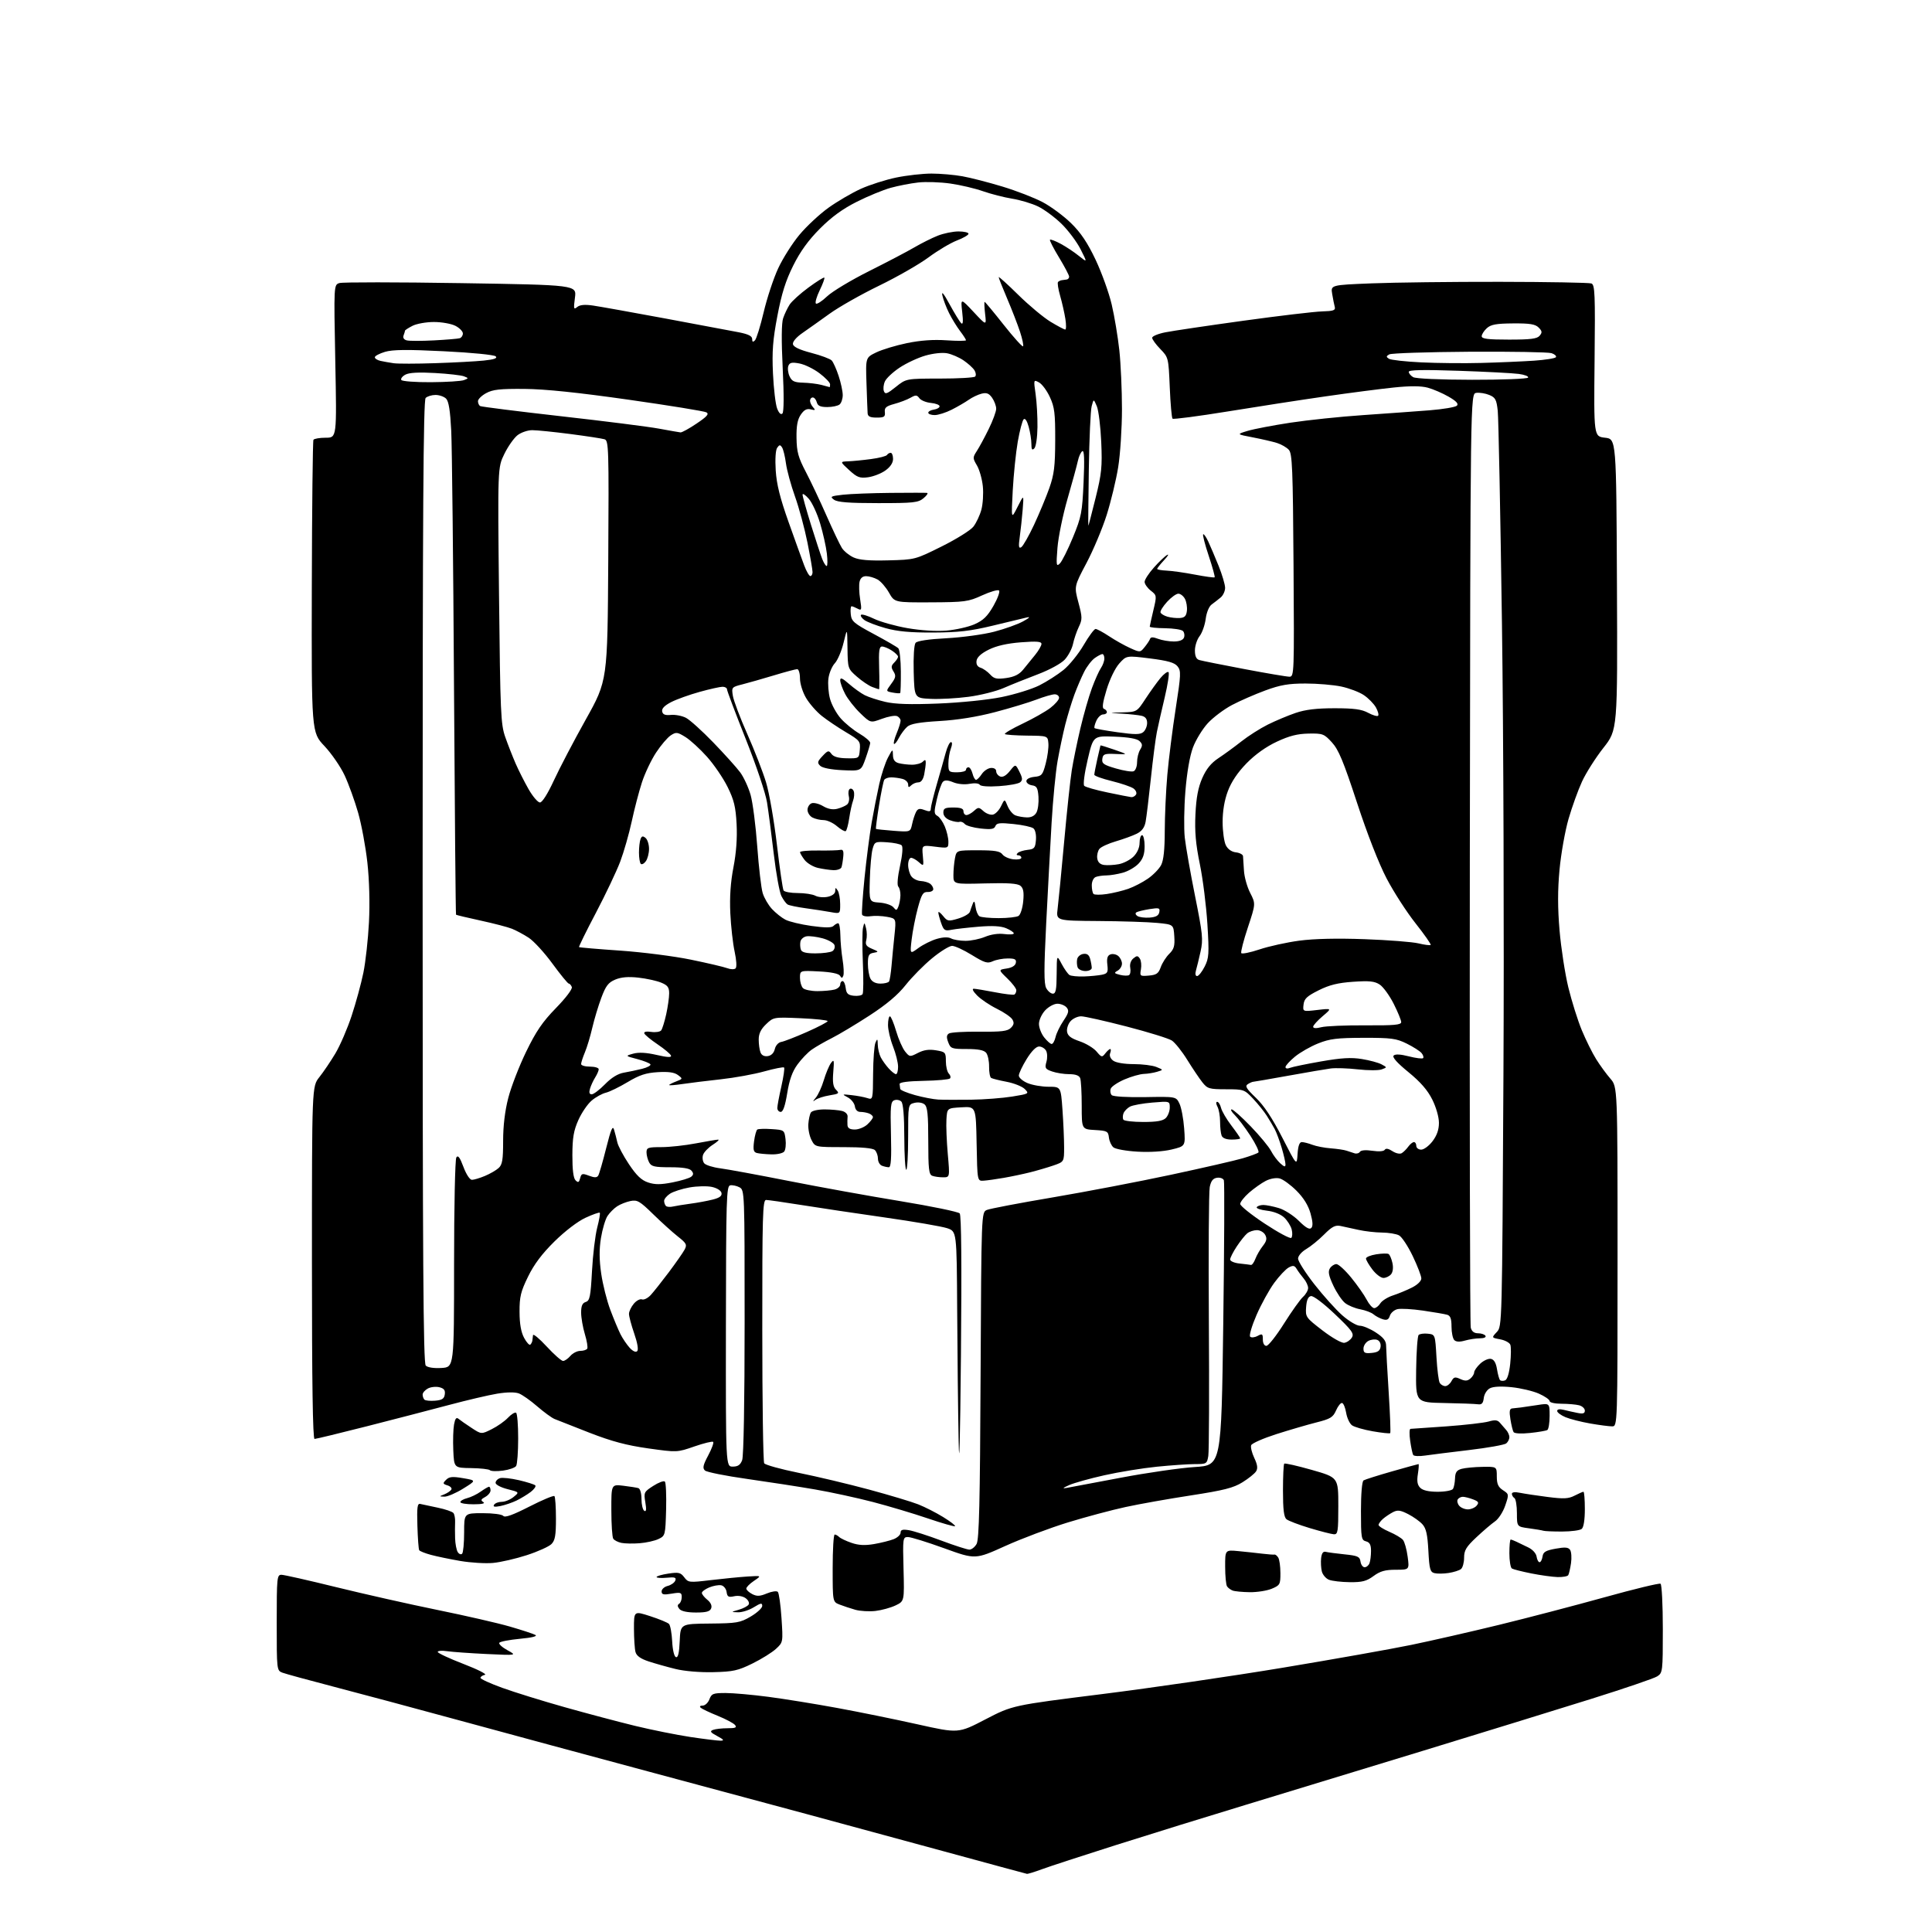 <?xml version="1.0" encoding="UTF-8" standalone="no"?>
<svg 
  version="1.1" 
  xmlns="http://www.w3.org/2000/svg" 
  xmlns:xlink="http://www.w3.org/1999/xlink" 
  xmlns:svg="http://www.w3.org/2000/svg"
  xmlns:rdf="http://www.w3.org/1999/02/22-rdf-syntax-ns#"
  xmlns:cc="http://creativecommons.org/ns#"
  xmlns:dc="http://purl.org/dc/elements/1.1/"
  viewBox="0 0 768 768"
  width="768"
  height="768"
>
<style>svg {background-color: white; }</style>"
<path stroke="none" fill="black" fill-rule="evenodd" d="M408.21,744.88C407.82,744.81 392.88,740.76 375.00,735.88C357.12,731.00 332.60,724.34 320.50,721.08C308.40,717.82 280.02,710.19 257.44,704.12C234.86,698.06 201.56,689.05 183.44,684.11C165.32,679.17 142.41,673.03 132.53,670.46C122.65,667.89 113.54,665.39 112.28,664.92C110.02,664.06 110.00,663.91 110.00,645.02C110.00,627.16 110.11,626.00 111.86,626.00C112.88,626.00 122.66,628.21 133.61,630.91C144.55,633.60 162.64,637.68 173.81,639.96C184.99,642.24 198.00,645.22 202.73,646.60C207.46,647.97 212.00,649.46 212.81,649.91C213.75,650.44 211.50,651.00 206.65,651.45C202.45,651.85 198.77,652.56 198.47,653.04C198.18,653.52 199.64,654.85 201.72,655.99C205.50,658.06 205.50,658.06 193.50,657.50C186.90,657.18 179.81,656.68 177.75,656.38C175.69,656.07 174.00,656.20 174.00,656.66C174.00,657.12 178.61,659.28 184.25,661.45C189.89,663.62 193.71,665.56 192.75,665.77C191.79,665.98 191.00,666.52 191.00,666.98C191.00,667.44 194.92,669.23 199.71,670.96C204.50,672.69 215.63,676.15 224.46,678.63C233.28,681.12 245.90,684.46 252.50,686.07C259.10,687.67 269.00,689.66 274.50,690.49C280.00,691.31 285.40,691.97 286.50,691.95C288.01,691.92 287.68,691.48 285.12,690.12C282.37,688.65 282.06,688.19 283.45,687.66C284.39,687.30 286.98,687.00 289.20,687.00C292.40,687.00 293.02,686.73 292.17,685.70C291.58,684.99 288.48,683.35 285.30,682.06C282.11,680.77 279.07,679.33 278.55,678.86C277.98,678.34 278.30,678.00 279.32,678.00C280.27,678.00 281.48,676.88 282.00,675.50C282.85,673.25 283.51,673.00 288.42,673.00C291.43,673.00 299.07,673.68 305.40,674.51C311.73,675.34 324.01,677.32 332.70,678.92C341.39,680.51 355.81,683.45 364.73,685.44C380.97,689.07 380.97,689.07 391.73,683.47C402.50,677.88 402.50,677.88 438.00,673.44C457.52,671.00 489.93,666.27 510.00,662.93C530.08,659.59 553.02,655.52 561.00,653.87C568.98,652.22 584.73,648.63 596.00,645.88C607.27,643.13 626.10,638.20 637.84,634.94C649.58,631.67 659.60,629.25 660.09,629.56C660.59,629.87 661.00,637.96 661.00,647.54C661.00,664.51 660.94,664.99 658.75,666.39C657.51,667.19 645.70,671.21 632.50,675.35C619.30,679.48 589.38,688.71 566.00,695.86C542.62,703.01 510.90,712.68 495.50,717.36C480.10,722.03 456.70,729.28 443.50,733.47C430.30,737.66 417.12,741.96 414.21,743.04C411.30,744.12 408.60,744.95 408.21,744.88zM283.53,664.71C278.19,664.84 272.05,664.32 268.50,663.44C265.20,662.63 260.41,661.28 257.85,660.44C254.64,659.38 253.03,658.23 252.62,656.70C252.29,655.49 252.02,651.32 252.01,647.43C252.00,640.36 252.00,640.36 258.48,642.46C262.04,643.61 265.39,644.99 265.92,645.53C266.46,646.06 267.03,649.16 267.20,652.42C267.37,655.90 268.00,658.51 268.70,658.74C269.54,659.02 270.00,657.08 270.20,652.32C270.50,645.50 270.50,645.50 282.17,645.39C292.92,645.29 294.20,645.07 298.42,642.60C300.94,641.12 303.00,639.22 303.00,638.38C303.00,637.10 302.43,637.19 299.63,638.92C297.78,640.06 294.97,640.96 293.38,640.91C290.50,640.82 290.50,640.82 293.70,639.89C295.46,639.38 297.22,638.46 297.60,637.83C297.99,637.21 297.46,636.08 296.42,635.32C295.31,634.50 293.44,634.18 291.85,634.53C289.59,635.03 289.10,634.76 288.83,632.82C288.65,631.55 287.68,630.36 286.67,630.17C285.66,629.98 283.53,630.37 281.92,631.03C280.31,631.70 279.00,632.68 279.00,633.21C279.00,633.74 279.98,634.97 281.17,635.93C282.54,637.04 283.10,638.30 282.70,639.34C282.22,640.60 280.77,641.00 276.65,641.00C273.22,641.00 270.82,640.49 270.07,639.59C269.27,638.62 269.23,637.97 269.95,637.53C270.53,637.17 271.00,635.97 271.00,634.85C271.00,633.04 270.57,632.90 267.00,633.50C263.75,634.05 263.00,633.88 263.00,632.61C263.00,631.74 264.09,630.76 265.43,630.43C266.76,630.09 268.12,629.14 268.44,628.30C268.91,627.07 268.27,626.86 265.01,627.17C262.80,627.38 261.00,627.25 261.00,626.89C261.00,626.53 263.11,625.91 265.68,625.53C269.77,624.91 270.56,625.10 272.00,627.00C273.59,629.11 273.95,629.15 282.57,628.12C287.48,627.53 294.04,626.89 297.15,626.69C302.80,626.33 302.80,626.33 299.71,628.42C298.01,629.56 296.64,630.95 296.67,631.50C296.70,632.05 297.77,633.03 299.05,633.69C300.90,634.63 302.09,634.57 304.86,633.41C306.78,632.61 308.73,632.33 309.19,632.79C309.65,633.25 310.31,637.95 310.66,643.23C311.29,652.81 311.29,652.83 308.48,655.43C306.93,656.87 302.72,659.49 299.11,661.27C293.36,664.10 291.44,664.53 283.53,664.71zM348.00,640.38C345.52,640.66 341.93,640.45 340.00,639.91C338.07,639.36 335.26,638.43 333.75,637.84C331.00,636.76 331.00,636.76 331.00,623.38C331.00,616.02 331.36,610.00 331.80,610.00C332.24,610.00 333.04,610.44 333.57,610.97C334.11,611.51 336.31,612.56 338.46,613.30C341.28,614.28 343.80,614.41 347.44,613.79C350.22,613.31 353.74,612.43 355.25,611.84C356.76,611.24 358.00,610.08 358.00,609.25C358.00,608.10 358.79,607.87 361.28,608.27C363.09,608.56 368.89,610.42 374.17,612.40C379.45,614.38 384.49,616.00 385.35,616.00C386.22,616.00 387.51,614.99 388.21,613.75C389.22,612.00 389.57,597.20 389.80,546.70C390.11,481.91 390.11,481.91 392.30,480.97C393.51,480.46 405.30,478.21 418.50,475.98C431.70,473.74 452.85,469.69 465.50,466.98C478.15,464.27 490.98,461.33 494.00,460.44C497.02,459.55 499.83,458.51 500.23,458.13C500.62,457.76 499.19,454.76 497.05,451.47C494.90,448.19 492.11,444.49 490.84,443.25C489.58,442.01 489.02,441.00 489.61,441.00C490.19,441.00 493.60,444.04 497.18,447.75C500.77,451.46 504.39,455.85 505.25,457.50C506.10,459.15 507.74,461.36 508.90,462.41C510.56,463.91 511.00,464.00 511.00,462.84C511.00,462.03 510.32,459.07 509.49,456.27C508.66,453.48 507.41,450.13 506.72,448.84C506.03,447.55 504.61,445.15 503.55,443.50C502.50,441.85 500.06,438.81 498.12,436.75C494.68,433.09 494.42,433.00 487.37,433.00C480.69,433.00 479.99,432.79 477.97,430.25C476.77,428.74 474.07,424.72 471.96,421.32C469.86,417.92 467.09,414.46 465.82,413.62C464.54,412.79 456.46,410.29 447.86,408.06C439.25,405.83 431.11,404.00 429.76,404.00C428.41,404.00 426.53,404.86 425.57,405.92C424.62,406.97 423.99,408.85 424.17,410.09C424.42,411.76 425.70,412.74 429.15,413.92C431.71,414.79 434.75,416.62 435.90,418.00C437.87,420.34 438.08,420.39 439.36,418.75C440.11,417.79 440.99,417.00 441.33,417.00C441.66,417.00 441.65,417.74 441.31,418.64C440.92,419.65 441.39,420.81 442.53,421.64C443.62,422.44 446.95,423.00 450.63,423.00C454.06,423.00 458.14,423.51 459.68,424.14C462.50,425.28 462.50,425.28 460.00,426.04C458.62,426.46 456.23,426.85 454.69,426.90C453.14,426.96 449.68,427.94 447.01,429.09C444.33,430.24 441.87,431.89 441.54,432.76C441.21,433.63 441.38,434.78 441.93,435.33C442.51,435.91 448.08,436.24 455.21,436.12C467.50,435.90 467.50,435.90 468.85,438.70C469.60,440.24 470.44,444.68 470.72,448.56C471.24,455.62 471.24,455.62 465.72,456.95C462.38,457.75 457.04,458.09 452.16,457.80C447.73,457.55 443.44,456.78 442.61,456.10C441.79,455.41 440.98,453.65 440.81,452.18C440.52,449.70 440.11,449.48 435.25,449.20C430.00,448.90 430.00,448.90 430.00,439.53C430.00,434.38 429.73,429.45 429.39,428.58C428.99,427.53 427.53,427.00 425.04,427.00C422.98,427.00 419.92,426.52 418.24,425.93C415.49,424.98 415.26,424.58 415.97,422.10C416.41,420.57 416.35,418.59 415.83,417.67C415.32,416.75 414.06,416.00 413.04,416.00C411.87,416.00 410.01,417.89 408.09,421.02C406.39,423.77 405.00,426.72 405.00,427.57C405.00,428.41 406.56,429.75 408.47,430.55C410.38,431.35 414.13,432.00 416.82,432.00C421.70,432.00 421.70,432.00 422.35,441.15C422.71,446.19 423.00,452.90 423.00,456.07C423.00,461.83 423.00,461.83 418.75,463.30C416.41,464.10 412.25,465.32 409.50,466.01C406.75,466.70 402.02,467.70 399.00,468.22C395.98,468.75 392.38,469.25 391.00,469.34C388.50,469.50 388.50,469.50 388.22,454.67C387.95,439.84 387.95,439.84 382.22,440.17C376.50,440.50 376.50,440.50 376.22,445.00C376.06,447.48 376.31,453.66 376.76,458.75C377.58,468.00 377.58,468.00 374.87,468.00C373.38,468.00 371.45,467.73 370.58,467.39C369.25,466.88 369.00,464.69 369.00,453.52C369.00,442.99 368.69,439.99 367.51,439.01C366.66,438.30 364.95,438.05 363.51,438.41C361.00,439.04 361.00,439.04 361.00,452.02C361.00,459.16 360.66,465.00 360.25,465.00C359.84,465.00 359.49,459.15 359.47,452.02C359.45,443.60 359.03,438.63 358.29,437.89C357.65,437.25 356.39,437.02 355.49,437.37C354.05,437.92 353.88,439.66 354.17,451.00C354.41,460.44 354.18,464.00 353.33,464.00C352.69,464.00 351.45,463.73 350.58,463.39C349.71,463.06 349.00,461.80 349.00,460.59C349.00,459.39 348.46,457.86 347.80,457.20C347.01,456.41 342.76,456.00 335.33,456.00C324.05,456.00 324.05,456.00 322.57,453.14C321.76,451.57 321.20,448.76 321.32,446.89C321.45,445.03 321.90,442.94 322.33,442.25C322.78,441.54 325.13,441.01 327.81,441.01C330.39,441.02 333.53,441.30 334.79,441.64C336.10,441.99 337.02,442.95 336.93,443.88C336.84,444.77 336.82,446.29 336.88,447.25C336.97,448.47 337.84,449.00 339.81,449.00C341.36,449.00 343.61,448.08 344.81,446.96C346.02,445.84 347.00,444.54 347.00,444.07C347.00,443.60 346.29,442.94 345.42,442.61C344.55,442.27 343.00,442.00 341.99,442.00C340.84,442.00 340.02,441.16 339.82,439.78C339.64,438.55 338.38,436.95 337.00,436.22C334.61,434.95 334.68,434.91 338.50,435.33C340.70,435.57 343.51,436.10 344.75,436.50C346.98,437.23 347.00,437.15 347.07,426.87C347.11,421.16 347.53,415.60 348.00,414.50C348.76,412.74 348.87,412.84 348.93,415.32C348.97,416.86 349.51,419.11 350.12,420.32C350.74,421.52 352.17,423.51 353.30,424.75C354.43,425.99 355.72,427.00 356.17,427.00C356.63,427.00 357.00,425.67 357.00,424.04C357.00,422.41 356.10,418.79 355.00,416.00C353.90,413.21 353.00,409.37 353.00,407.46C353.00,405.56 353.34,404.00 353.75,404.00C354.16,404.00 355.27,406.63 356.22,409.85C357.16,413.07 358.77,416.72 359.78,417.97C361.57,420.19 361.70,420.20 364.90,418.55C367.23,417.35 369.31,417.05 372.09,417.52C375.82,418.14 376.00,418.35 376.00,421.89C376.00,423.93 376.53,426.13 377.18,426.78C377.83,427.43 378.03,428.30 377.62,428.71C377.21,429.13 372.51,429.55 367.19,429.65C360.94,429.77 357.54,430.22 357.60,430.92C357.65,431.51 357.77,432.39 357.85,432.87C357.93,433.35 360.59,434.45 363.75,435.33C366.91,436.20 371.07,437.00 373.00,437.10C374.93,437.20 380.77,437.22 386.00,437.15C391.23,437.08 398.59,436.51 402.36,435.90C409.07,434.81 409.18,434.74 407.36,432.91C406.33,431.88 403.09,430.59 400.16,430.03C397.24,429.48 394.46,428.78 393.99,428.49C393.51,428.20 393.15,426.17 393.18,423.97C393.21,421.78 392.68,419.32 392.00,418.49C391.13,417.45 388.81,417.00 384.35,417.00C378.34,417.00 377.89,416.84 376.94,414.33C376.18,412.34 376.25,411.45 377.21,410.83C377.92,410.37 383.38,410.04 389.35,410.11C398.16,410.20 400.51,409.92 401.84,408.59C403.06,407.37 403.21,406.54 402.42,405.23C401.84,404.28 399.08,402.38 396.27,401.00C393.47,399.62 389.95,397.26 388.45,395.75C386.80,394.08 386.27,393.01 387.11,393.04C387.88,393.06 391.65,393.69 395.50,394.43C399.35,395.18 402.84,395.59 403.25,395.34C403.66,395.09 404.00,394.32 404.00,393.64C404.00,392.95 402.40,390.84 400.43,388.95C396.87,385.50 396.87,385.50 400.17,385.00C402.27,384.68 403.60,383.86 403.81,382.75C404.08,381.35 403.44,381.00 400.62,381.00C398.68,381.00 395.99,381.50 394.64,382.12C392.51,383.09 391.40,382.75 386.32,379.62C383.10,377.63 379.57,376.00 378.48,376.00C377.38,376.00 373.79,378.22 370.50,380.94C367.20,383.66 362.48,388.44 360.00,391.58C356.90,395.50 352.43,399.27 345.66,403.67C340.25,407.18 333.50,411.23 330.66,412.66C327.82,414.09 324.22,416.16 322.66,417.26C321.10,418.36 318.54,421.03 316.97,423.20C314.95,425.98 313.78,429.29 312.93,434.56C312.11,439.59 311.28,442.00 310.36,442.00C309.61,442.00 309.00,441.30 309.00,440.45C309.00,439.59 309.72,435.74 310.60,431.88C311.47,428.02 311.96,424.63 311.69,424.35C311.41,424.07 307.88,424.77 303.84,425.89C299.80,427.02 292.00,428.44 286.50,429.04C281.00,429.64 274.14,430.49 271.25,430.92C268.36,431.35 266.00,431.53 266.00,431.32C266.00,431.12 267.24,430.48 268.75,429.90C271.45,428.87 271.46,428.82 269.50,427.35C268.08,426.28 265.74,425.95 261.49,426.20C256.77,426.49 254.19,427.33 249.49,430.15C246.20,432.12 242.30,434.02 240.83,434.37C239.36,434.72 236.83,436.11 235.21,437.48C233.59,438.84 231.21,442.33 229.91,445.23C228.04,449.43 227.55,452.27 227.53,459.20C227.51,464.97 227.93,468.33 228.78,469.18C229.83,470.23 230.17,470.07 230.62,468.35C231.11,466.46 231.48,466.35 234.13,467.36C236.34,468.19 237.27,468.18 237.81,467.31C238.20,466.67 239.62,461.78 240.96,456.43C242.88,448.80 243.56,447.23 244.11,449.11C244.51,450.42 245.08,452.68 245.40,454.11C245.71,455.55 247.79,459.46 250.02,462.80C253.05,467.33 254.99,469.17 257.64,470.05C260.38,470.95 262.62,470.94 267.35,470.02C270.73,469.35 274.07,468.34 274.76,467.77C275.71,466.99 275.74,466.40 274.89,465.37C274.12,464.44 271.40,464.00 266.41,464.00C260.18,464.00 258.91,463.71 258.04,462.07C257.47,461.00 257.00,459.20 257.00,458.07C257.00,456.21 257.60,456.00 262.91,456.00C266.16,456.00 272.35,455.33 276.66,454.50C280.97,453.68 284.95,453.01 285.50,453.02C286.05,453.03 285.06,453.96 283.30,455.09C281.53,456.22 279.81,458.03 279.46,459.12C279.12,460.21 279.33,461.69 279.93,462.42C280.54,463.15 283.39,464.05 286.27,464.42C289.15,464.79 301.40,467.05 313.50,469.44C325.60,471.84 345.62,475.46 358.00,477.49C370.38,479.53 380.95,481.71 381.50,482.35C382.15,483.10 382.32,502.53 381.99,538.50C381.66,573.20 381.32,585.75 381.07,572.50C380.84,560.95 380.58,537.55 380.49,520.50C380.31,489.50 380.31,489.50 376.51,488.23C374.42,487.53 363.29,485.61 351.78,483.97C340.27,482.33 325.27,480.09 318.44,478.99C311.62,477.90 305.35,477.00 304.52,477.00C303.18,477.00 303.00,483.16 303.02,528.75C303.02,557.21 303.37,581.03 303.78,581.68C304.19,582.32 310.37,584.03 317.51,585.48C324.66,586.92 337.18,589.90 345.36,592.10C353.53,594.31 362.36,596.96 365.00,598.00C367.63,599.04 372.11,601.31 374.94,603.06C377.78,604.81 379.90,606.43 379.65,606.68C379.41,606.93 374.55,605.54 368.85,603.60C363.16,601.66 353.32,598.72 347.00,597.07C340.68,595.42 330.32,593.17 324.00,592.08C317.68,590.99 305.52,589.11 297.00,587.90C288.48,586.70 280.93,585.19 280.23,584.55C279.21,583.61 279.46,582.43 281.52,578.56C282.93,575.91 283.82,573.49 283.50,573.17C283.19,572.86 279.83,573.67 276.05,574.98C269.16,577.37 269.16,577.37 257.67,575.76C249.05,574.54 243.23,572.99 234.34,569.54C227.83,567.00 221.57,564.54 220.43,564.07C219.29,563.60 216.18,561.32 213.52,559.02C210.86,556.71 207.59,554.41 206.26,553.91C204.75,553.34 201.51,553.37 197.67,554.00C194.28,554.56 185.65,556.58 178.50,558.49C171.35,560.39 156.63,564.22 145.79,566.98C134.94,569.74 125.61,572.00 125.04,572.00C124.33,572.00 124.00,549.63 124.00,501.94C124.00,431.88 124.00,431.88 126.94,428.19C128.56,426.16 131.42,421.93 133.30,418.79C135.18,415.65 138.10,408.90 139.78,403.79C141.47,398.68 143.57,390.98 144.45,386.67C145.33,382.37 146.33,373.32 146.67,366.58C147.05,359.06 146.81,349.89 146.04,342.90C145.35,336.63 143.69,327.68 142.34,323.00C141.00,318.32 138.60,311.68 137.00,308.24C135.40,304.80 131.78,299.54 128.96,296.55C123.82,291.11 123.82,291.11 123.95,233.39C124.03,201.64 124.32,175.29 124.60,174.83C124.89,174.38 127.09,174.00 129.50,174.00C133.88,174.00 133.88,174.00 133.28,143.62C132.69,113.23 132.69,113.23 134.93,112.52C136.17,112.13 157.89,112.14 183.20,112.55C229.22,113.28 229.22,113.28 228.55,118.31C227.96,122.78 228.06,123.20 229.43,122.05C230.51,121.16 232.44,120.98 235.74,121.46C238.36,121.84 251.30,124.16 264.50,126.61C277.70,129.06 290.86,131.53 293.75,132.10C297.51,132.85 299.00,133.60 299.00,134.77C299.00,135.95 299.30,136.10 300.09,135.31C300.69,134.71 302.26,129.65 303.58,124.07C304.90,118.48 307.48,110.67 309.32,106.71C311.15,102.74 314.97,96.71 317.81,93.31C320.65,89.91 325.86,85.06 329.39,82.54C332.92,80.02 338.68,76.66 342.20,75.06C345.72,73.47 352.04,71.45 356.25,70.58C360.47,69.71 366.78,69.00 370.27,69.00C373.77,69.00 379.30,69.48 382.57,70.07C385.83,70.65 393.00,72.50 398.50,74.17C404.00,75.83 411.18,78.62 414.46,80.35C417.74,82.08 422.82,85.84 425.75,88.70C429.64,92.50 432.29,96.45 435.52,103.26C437.95,108.41 440.84,116.42 441.92,121.06C443.01,125.70 444.37,133.87 444.95,139.21C445.53,144.55 446.00,155.13 446.00,162.71C445.99,170.29 445.32,180.66 444.49,185.75C443.67,190.84 441.60,199.39 439.91,204.75C438.21,210.11 434.61,218.68 431.90,223.80C426.98,233.09 426.98,233.09 428.69,239.51C430.26,245.39 430.27,246.22 428.83,249.22C427.97,251.03 426.93,254.08 426.53,256.00C426.12,257.93 424.63,260.74 423.21,262.25C421.74,263.81 417.14,266.31 412.56,268.04C408.13,269.72 402.02,272.16 399.00,273.48C395.98,274.80 389.68,276.38 385.00,276.99C380.32,277.61 373.57,277.98 370.00,277.81C363.50,277.50 363.50,277.50 363.21,267.15C363.05,261.04 363.35,256.28 363.96,255.54C364.62,254.76 369.14,254.08 376.25,253.71C382.44,253.38 390.96,252.22 395.18,251.12C399.41,250.02 404.58,248.17 406.68,247.01C409.38,245.52 409.76,245.07 408.00,245.49C406.62,245.82 400.55,247.28 394.50,248.74C385.74,250.85 380.96,251.40 371.00,251.44C361.86,251.49 356.75,251.01 352.00,249.69C348.43,248.70 344.63,247.24 343.57,246.45C342.51,245.66 341.93,244.74 342.27,244.40C342.61,244.05 344.94,244.76 347.44,245.97C349.94,247.18 355.92,248.86 360.74,249.70C366.04,250.62 372.15,251.00 376.22,250.67C379.91,250.37 384.94,249.23 387.40,248.15C390.87,246.61 392.54,244.99 394.90,240.86C396.57,237.93 397.58,235.18 397.14,234.74C396.71,234.31 393.69,235.17 390.43,236.66C384.89,239.20 383.58,239.37 370.05,239.44C355.59,239.50 355.59,239.50 353.38,235.58C352.16,233.42 350.12,231.08 348.83,230.36C347.55,229.65 345.54,229.05 344.36,229.04C342.94,229.01 342.04,229.76 341.69,231.25C341.40,232.49 341.50,235.61 341.92,238.20C342.60,242.49 342.52,242.81 340.90,241.95C339.93,241.43 338.85,241.00 338.50,241.00C338.16,241.00 338.01,242.42 338.19,244.15C338.47,246.99 339.36,247.76 347.32,252.02C352.17,254.62 356.57,257.17 357.10,257.70C357.62,258.22 358.07,262.37 358.10,266.91C358.13,271.46 358.01,275.32 357.83,275.50C357.65,275.68 356.28,275.59 354.80,275.30C352.10,274.79 352.10,274.79 354.27,271.85C356.10,269.38 356.24,268.61 355.18,266.92C354.16,265.28 354.21,264.65 355.47,263.39C356.31,262.55 357.00,261.49 357.00,261.04C357.00,260.60 355.89,259.50 354.54,258.62C353.18,257.73 351.43,257.00 350.64,257.00C349.49,257.00 349.26,258.68 349.47,265.50C349.61,270.17 349.59,274.00 349.43,274.00C349.26,274.00 348.03,273.58 346.68,273.07C345.33,272.55 342.60,270.71 340.61,268.96C337.04,265.83 337.00,265.70 336.89,257.65C336.78,249.50 336.78,249.50 335.33,255.50C334.54,258.79 332.97,262.46 331.86,263.65C330.75,264.83 329.60,267.54 329.32,269.67C329.03,271.80 329.31,275.45 329.94,277.78C330.57,280.12 332.48,283.61 334.18,285.55C335.88,287.49 339.24,290.23 341.64,291.63C344.04,293.04 345.97,294.71 345.92,295.35C345.88,295.98 345.05,298.75 344.08,301.50C342.31,306.50 342.31,306.50 334.90,306.16C330.38,305.95 326.94,305.27 326.06,304.43C324.80,303.22 324.92,302.71 326.96,300.54C329.10,298.27 329.42,298.19 330.52,299.70C331.35,300.83 333.29,301.38 336.62,301.43C341.49,301.50 341.50,301.49 341.79,298.00C342.07,294.70 341.76,294.31 336.29,291.07C333.11,289.18 328.77,286.26 326.65,284.57C324.53,282.88 321.71,279.66 320.40,277.41C319.05,275.11 318.00,271.72 318.00,269.66C318.00,267.65 317.50,266.00 316.90,266.00C316.29,266.00 312.13,267.11 307.65,268.47C303.17,269.82 297.53,271.43 295.13,272.04C290.85,273.12 290.77,273.21 291.33,276.63C291.64,278.55 294.22,285.38 297.07,291.81C299.92,298.24 303.28,306.89 304.53,311.04C305.79,315.18 307.72,326.31 308.83,335.76C309.94,345.21 311.13,353.40 311.48,353.97C311.83,354.54 314.37,355.00 317.12,355.00C319.88,355.00 323.03,355.48 324.12,356.07C325.22,356.65 327.44,356.84 329.06,356.49C330.87,356.09 332.01,355.20 332.02,354.17C332.03,352.73 332.16,352.70 333.00,354.00C333.53,354.82 333.98,357.25 333.98,359.38C334.00,363.26 334.00,363.26 330.25,362.58C328.19,362.20 323.72,361.52 320.33,361.05C316.93,360.59 313.67,359.91 313.07,359.54C312.47,359.17 311.37,357.66 310.62,356.19C309.86,354.71 308.50,347.20 307.59,339.50C306.68,331.80 305.48,322.57 304.91,319.00C304.34,315.32 300.66,304.37 296.45,293.79C292.35,283.49 289.00,274.61 289.00,274.04C289.00,273.47 288.20,273.00 287.23,273.00C286.26,273.00 282.16,273.91 278.13,275.03C274.09,276.15 269.01,277.97 266.83,279.08C264.17,280.45 262.99,281.66 263.22,282.80C263.47,284.05 264.39,284.42 266.72,284.19C268.46,284.03 271.15,284.55 272.69,285.35C274.24,286.16 279.13,290.57 283.56,295.16C287.99,299.75 292.79,305.07 294.22,307.00C295.65,308.93 297.52,312.98 298.38,316.00C299.23,319.02 300.42,328.25 301.02,336.50C301.62,344.75 302.59,353.07 303.18,355.00C303.76,356.93 305.42,359.78 306.87,361.34C308.32,362.90 310.72,364.82 312.21,365.59C313.70,366.37 318.37,367.49 322.59,368.08C328.04,368.83 330.57,368.83 331.33,368.07C331.92,367.48 332.76,367.00 333.20,367.00C333.64,367.00 334.03,369.14 334.06,371.75C334.09,374.36 334.49,378.74 334.94,381.49C335.39,384.23 335.52,387.08 335.24,387.82C334.81,388.93 334.58,388.93 333.91,387.86C333.40,387.02 330.34,386.40 325.55,386.16C318.00,385.78 318.00,385.78 318.00,388.69C318.00,390.29 318.54,392.14 319.20,392.80C319.86,393.46 322.45,393.99 324.95,393.99C327.45,393.98 330.51,393.70 331.75,393.37C332.99,393.04 334.00,392.14 334.00,391.38C334.00,390.62 334.42,390.00 334.93,390.00C335.45,390.00 336.01,391.24 336.18,392.75C336.44,394.95 337.08,395.57 339.39,395.83C340.98,396.01 342.56,395.72 342.89,395.18C343.23,394.65 343.27,388.99 343.00,382.62C342.73,376.25 342.75,370.02 343.06,368.77C343.62,366.51 343.63,366.51 344.28,369.03C344.63,370.42 344.67,372.55 344.35,373.76C343.90,375.50 344.37,376.21 346.64,377.16C349.35,378.30 349.38,378.38 347.25,378.75C345.36,379.08 345.00,379.77 345.00,383.14C345.00,385.33 345.47,388.00 346.04,389.07C346.69,390.30 348.13,391.00 349.98,391.00C351.57,391.00 353.12,390.62 353.41,390.15C353.70,389.68 354.14,386.86 354.40,383.90C354.65,380.93 355.17,375.49 355.56,371.82C356.26,365.14 356.26,365.14 352.62,364.46C350.62,364.08 347.66,363.97 346.03,364.21C344.41,364.45 342.90,364.16 342.69,363.57C342.48,362.98 342.92,356.43 343.66,349.00C344.41,341.57 345.69,331.68 346.50,327.00C347.32,322.32 348.68,315.42 349.52,311.65C350.36,307.88 351.92,303.16 352.98,301.15C354.82,297.67 354.91,297.62 354.96,300.13C354.99,302.00 355.66,302.94 357.25,303.37C358.49,303.70 360.87,303.98 362.55,303.99C364.23,303.99 366.14,303.46 366.80,302.80C367.73,301.87 368.00,301.95 368.00,303.17C368.00,304.04 367.72,306.16 367.38,307.87C366.97,309.88 366.15,311.00 365.07,311.00C364.15,311.00 362.86,311.54 362.20,312.20C361.27,313.13 361.00,313.05 361.00,311.82C361.00,310.95 359.99,309.96 358.75,309.63C357.51,309.30 355.51,309.02 354.31,309.01C353.10,309.01 351.85,309.44 351.51,309.98C351.18,310.51 350.24,315.08 349.43,320.12C348.61,325.16 348.07,329.38 348.22,329.51C348.38,329.63 351.51,329.97 355.20,330.25C361.89,330.76 361.89,330.76 362.57,327.63C362.93,325.91 363.64,323.73 364.14,322.78C364.85,321.42 365.55,321.26 367.52,322.01C369.46,322.74 370.00,322.63 370.00,321.49C370.00,320.69 371.08,316.31 372.39,311.77C373.71,307.22 375.30,301.59 375.93,299.25C376.56,296.91 377.50,295.00 378.01,295.00C378.59,295.00 378.57,296.00 377.98,297.57C377.44,298.98 377.00,301.68 377.00,303.57C377.00,306.82 377.18,307.00 380.50,307.00C382.43,307.00 384.00,306.55 384.00,306.00C384.00,305.45 384.44,305.00 384.98,305.00C385.52,305.00 386.24,306.13 386.59,307.50C386.93,308.88 387.57,310.00 387.99,310.00C388.42,310.00 389.44,308.97 390.26,307.72C391.08,306.47 392.71,305.37 393.88,305.28C395.15,305.19 396.00,305.71 396.00,306.59C396.00,307.40 396.72,308.34 397.60,308.68C398.63,309.07 399.99,308.30 401.44,306.47C403.68,303.66 403.68,303.66 405.24,306.79C406.50,309.30 406.56,310.12 405.53,310.97C404.83,311.56 401.07,312.24 397.18,312.50C392.93,312.79 389.85,312.57 389.47,311.96C389.11,311.37 387.38,311.21 385.41,311.58C383.41,311.96 380.70,311.70 378.93,310.97C376.80,310.09 375.57,310.03 374.83,310.77C374.25,311.35 373.17,314.44 372.43,317.64C371.23,322.79 371.25,323.56 372.63,324.33C373.49,324.81 374.82,326.72 375.59,328.57C376.37,330.42 377.00,333.13 377.00,334.58C377.00,337.20 376.93,337.22 371.72,336.57C366.44,335.91 366.44,335.91 366.84,340.21C367.23,344.40 367.20,344.46 365.29,342.75C364.22,341.79 362.82,341.00 362.17,341.00C361.53,341.00 361.00,342.26 361.00,343.81C361.00,345.35 361.57,347.40 362.27,348.35C362.97,349.31 364.65,350.15 366.02,350.22C367.38,350.29 369.06,350.78 369.75,351.30C370.44,351.82 371.00,352.79 371.00,353.45C371.00,354.12 370.01,354.62 368.79,354.58C366.91,354.51 366.34,355.44 364.84,361.00C363.88,364.57 362.78,370.16 362.40,373.41C361.70,379.33 361.70,379.33 365.10,376.84C366.97,375.47 370.26,373.84 372.40,373.22C374.95,372.49 376.93,372.43 378.09,373.05C379.07,373.57 381.64,374.00 383.81,374.00C385.98,374.00 389.48,373.28 391.59,372.40C393.93,371.42 396.91,370.99 399.21,371.30C401.30,371.58 403.00,371.46 403.00,371.03C403.00,370.60 401.63,369.68 399.95,368.98C397.85,368.11 394.46,367.92 388.97,368.38C384.60,368.75 379.73,369.30 378.15,369.62C375.59,370.13 375.14,369.83 374.13,366.95C373.51,365.16 373.00,363.27 373.00,362.74C373.00,362.21 373.84,362.82 374.87,364.09C376.62,366.25 377.00,366.32 380.92,365.14C383.22,364.45 385.31,363.24 385.55,362.44C385.80,361.65 386.31,360.21 386.69,359.25C387.22,357.90 387.47,358.19 387.78,360.50C388.00,362.14 388.70,363.83 389.34,364.23C389.98,364.64 393.43,364.97 397.00,364.97C400.57,364.97 404.12,364.57 404.89,364.09C405.65,363.61 406.48,361.01 406.74,358.32C407.09,354.67 406.82,353.09 405.65,352.13C404.51,351.18 400.75,350.92 391.55,351.17C379.00,351.50 379.00,351.50 379.00,347.88C379.00,345.88 379.28,342.84 379.62,341.12C380.25,338.00 380.25,338.00 388.76,338.00C395.44,338.00 397.53,338.35 398.46,339.61C399.10,340.50 401.07,341.39 402.82,341.59C404.57,341.79 406.00,341.52 406.00,340.98C406.00,340.44 405.46,340.00 404.80,340.00C404.05,340.00 403.95,339.66 404.55,339.08C405.07,338.57 406.85,338.01 408.50,337.83C411.15,337.54 411.54,337.08 411.80,333.91C411.97,331.84 411.55,329.89 410.80,329.29C410.09,328.71 406.52,327.93 402.88,327.56C397.44,326.99 396.16,327.14 395.68,328.39C395.22,329.60 393.99,329.80 389.80,329.34C386.88,329.02 384.05,328.21 383.50,327.54C382.95,326.87 382.01,326.49 381.40,326.70C380.80,326.90 379.11,326.61 377.65,326.06C375.99,325.43 375.00,324.30 375.00,323.02C375.00,321.33 375.65,321.00 379.00,321.00C381.89,321.00 383.00,321.42 383.00,322.50C383.00,323.32 383.53,324.00 384.17,324.00C384.82,324.00 386.17,323.26 387.17,322.35C388.87,320.80 389.13,320.81 390.93,322.43C391.98,323.39 393.67,324.02 394.67,323.83C395.67,323.63 397.13,322.13 397.92,320.49C399.35,317.50 399.35,317.50 400.55,320.44C401.22,322.06 402.60,323.72 403.63,324.12C404.66,324.53 406.72,324.89 408.21,324.93C409.97,324.98 411.31,324.28 412.02,322.96C412.62,321.84 412.97,319.03 412.81,316.71C412.55,313.22 412.12,312.45 410.25,312.18C409.01,312.00 408.00,311.25 408.00,310.49C408.00,309.69 409.31,309.00 411.19,308.81C414.10,308.53 414.50,308.06 415.69,303.50C416.42,300.75 416.89,297.15 416.75,295.50C416.50,292.50 416.50,292.50 408.25,292.42C403.71,292.37 399.76,292.09 399.46,291.80C399.17,291.50 402.32,289.65 406.47,287.68C410.62,285.71 415.58,282.89 417.51,281.43C419.43,279.96 421.00,278.14 421.00,277.38C421.00,276.62 420.21,276.00 419.25,276.00C418.29,276.00 415.02,276.94 412.00,278.10C408.98,279.25 401.55,281.50 395.50,283.09C388.38,284.96 380.62,286.21 373.50,286.62C365.51,287.09 361.99,287.71 360.65,288.88C359.63,289.77 358.13,291.78 357.32,293.34C356.51,294.91 355.63,295.97 355.37,295.70C355.10,295.43 355.58,293.54 356.44,291.49C357.30,289.43 358.00,287.18 358.00,286.48C358.00,285.79 357.33,284.96 356.52,284.65C355.71,284.33 353.01,284.83 350.53,285.75C346.02,287.42 346.02,287.42 341.92,283.46C339.67,281.28 336.97,277.83 335.92,275.79C334.86,273.75 334.00,271.34 334.00,270.44C334.00,269.19 334.84,269.53 337.51,271.88C339.45,273.57 342.26,275.59 343.76,276.35C345.27,277.11 348.94,278.31 351.93,279.01C355.80,279.92 361.84,280.11 372.93,279.67C381.85,279.31 392.61,278.22 398.13,277.10C403.42,276.03 410.17,273.94 413.13,272.46C416.08,270.98 420.41,268.21 422.75,266.32C425.09,264.42 428.69,259.98 430.75,256.45C432.81,252.92 434.95,250.03 435.50,250.02C436.05,250.02 438.46,251.31 440.86,252.90C443.26,254.50 447.03,256.61 449.24,257.61C453.21,259.40 453.26,259.40 455.04,257.19C456.03,255.97 457.00,254.50 457.19,253.92C457.44,253.19 458.39,253.20 460.34,253.94C461.87,254.52 464.69,255.00 466.60,255.00C468.82,255.00 470.28,254.44 470.66,253.43C470.99,252.57 470.80,251.40 470.23,250.83C469.66,250.26 466.45,249.77 463.10,249.73C459.74,249.70 457.02,249.41 457.04,249.09C457.06,248.76 457.71,245.85 458.48,242.60C459.87,236.77 459.86,236.68 457.44,234.78C456.10,233.72 455.00,232.15 455.00,231.30C455.00,230.44 456.65,227.89 458.68,225.62C460.70,223.35 463.06,221.10 463.93,220.61C464.79,220.12 464.26,221.04 462.75,222.66C461.24,224.28 460.00,225.85 460.00,226.14C460.00,226.43 461.69,226.74 463.75,226.83C465.81,226.91 470.87,227.63 474.99,228.42C479.11,229.21 482.64,229.69 482.84,229.49C483.04,229.29 481.99,225.47 480.50,221.00C479.01,216.53 478.01,212.66 478.27,212.40C478.53,212.14 479.43,213.41 480.28,215.21C481.12,217.02 482.98,221.39 484.41,224.92C485.83,228.45 487.00,232.40 487.00,233.68C487.00,234.97 486.21,236.68 485.25,237.49C484.29,238.30 482.68,239.55 481.68,240.27C480.61,241.04 479.63,243.39 479.28,246.04C478.96,248.49 477.87,251.57 476.85,252.88C475.83,254.20 475.00,256.75 475.00,258.57C475.00,260.84 475.54,262.03 476.75,262.38C477.71,262.67 485.73,264.28 494.57,265.95C503.41,267.63 511.51,269.00 512.57,269.00C514.45,269.00 514.49,267.91 514.20,224.77C513.94,186.25 513.70,180.32 512.33,178.81C511.47,177.86 509.35,176.63 507.63,176.09C505.91,175.55 501.57,174.55 498.00,173.86C491.50,172.62 491.50,172.62 496.00,171.27C498.48,170.53 506.12,169.07 513.00,168.02C519.88,166.98 532.92,165.61 542.00,165.00C551.08,164.38 562.90,163.52 568.29,163.10C573.67,162.67 578.55,161.85 579.14,161.26C579.89,160.51 578.92,159.46 575.85,157.69C573.46,156.31 569.73,154.70 567.56,154.11C564.84,153.39 560.63,153.36 554.06,154.04C548.80,154.59 536.62,156.16 527.00,157.55C517.38,158.93 499.87,161.63 488.10,163.55C476.32,165.46 466.42,166.76 466.10,166.43C465.77,166.10 465.27,160.50 465.00,153.97C464.50,142.22 464.47,142.07 461.25,138.75C459.46,136.91 458.00,134.90 458.00,134.27C458.00,133.65 460.36,132.67 463.25,132.10C466.14,131.52 480.11,129.45 494.31,127.49C508.50,125.53 522.57,123.87 525.57,123.79C530.00,123.67 530.94,123.35 530.60,122.07C530.37,121.21 529.90,118.88 529.57,116.89C528.96,113.29 528.96,113.29 545.23,112.64C554.18,112.28 577.15,112.00 596.27,112.03C615.40,112.06 631.75,112.35 632.61,112.68C634.00,113.21 634.15,116.79 633.87,143.39C633.56,173.50 633.56,173.50 638.03,174.00C642.50,174.50 642.50,174.50 642.76,232.31C643.02,290.13 643.02,290.13 637.36,297.31C634.25,301.27 630.42,307.30 628.86,310.72C627.29,314.13 624.89,320.81 623.51,325.56C622.14,330.30 620.53,339.36 619.94,345.67C619.18,353.86 619.18,360.82 619.95,369.89C620.55,376.89 622.12,387.09 623.45,392.56C624.79,398.03 627.19,405.67 628.80,409.55C630.41,413.42 632.97,418.60 634.51,421.05C636.04,423.50 638.58,426.98 640.15,428.78C643.00,432.07 643.00,432.07 643.00,499.53C643.00,567.00 643.00,567.00 640.83,567.00C639.64,567.00 635.72,566.49 632.12,565.86C628.52,565.23 624.10,564.10 622.29,563.35C620.48,562.59 619.00,561.48 619.00,560.88C619.00,560.20 619.99,560.03 621.62,560.44C623.06,560.80 625.53,561.36 627.12,561.67C629.27,562.10 630.00,561.87 630.00,560.74C630.00,559.91 628.99,558.96 627.75,558.63C626.51,558.30 623.36,558.02 620.75,558.01C618.09,558.01 616.00,557.54 616.00,556.94C616.00,556.36 614.07,555.04 611.72,553.99C609.37,552.95 604.49,551.80 600.88,551.43C596.68,551.00 593.57,551.16 592.23,551.88C591.06,552.50 589.99,554.21 589.82,555.75C589.57,557.85 589.03,558.43 587.50,558.22C586.40,558.06 580.39,557.83 574.14,557.72C562.77,557.50 562.77,557.50 562.94,544.50C563.03,537.35 563.48,531.13 563.93,530.67C564.38,530.22 566.05,529.99 567.63,530.17C570.50,530.50 570.50,530.50 571.02,539.50C571.30,544.45 571.89,549.06 572.33,549.75C572.76,550.44 573.75,551.00 574.52,551.00C575.30,551.00 576.40,550.11 576.98,549.03C577.88,547.36 578.41,547.23 580.49,548.18C582.36,549.03 583.31,548.99 584.47,548.02C585.31,547.33 586.00,546.21 586.00,545.55C586.00,544.89 587.08,543.33 588.41,542.08C589.74,540.84 591.64,539.98 592.65,540.17C593.88,540.41 594.67,541.74 595.08,544.27C595.41,546.33 595.96,548.30 596.30,548.63C596.64,548.97 597.54,549.01 598.31,548.71C599.17,548.38 599.93,545.90 600.33,542.12C600.68,538.79 600.70,535.39 600.38,534.56C600.07,533.73 598.25,532.76 596.34,532.40C592.88,531.76 592.88,531.76 595.00,529.50C597.11,527.25 597.11,527.25 597.64,427.37C597.93,372.21 597.67,291.91 597.05,248.00C596.44,204.27 595.68,166.18 595.38,163.33C594.89,158.85 594.45,158.01 592.00,157.00C590.46,156.36 588.13,155.99 586.84,156.17C584.50,156.50 584.50,156.50 584.28,341.02C584.16,442.50 584.33,526.54 584.65,527.77C585.04,529.27 585.99,530.00 587.56,530.00C588.84,530.00 590.16,530.45 590.50,531.00C590.86,531.58 589.92,532.00 588.30,532.00C586.75,532.00 584.07,532.41 582.34,532.90C580.25,533.50 578.84,533.44 578.10,532.70C577.50,532.10 577.00,529.70 577.00,527.37C577.00,524.20 576.56,523.01 575.25,522.63C574.29,522.35 569.97,521.61 565.65,520.98C561.33,520.35 556.75,520.10 555.47,520.42C554.18,520.74 552.84,521.92 552.49,523.04C552.00,524.59 551.31,524.92 549.67,524.42C548.48,524.06 546.83,523.18 546.00,522.47C545.17,521.75 542.81,520.86 540.74,520.47C538.67,520.09 535.96,518.97 534.71,517.99C533.46,517.00 531.34,513.87 530.01,511.03C528.17,507.10 527.85,505.46 528.66,504.18C529.24,503.26 530.40,502.50 531.23,502.50C532.07,502.50 534.72,504.92 537.12,507.87C539.53,510.82 542.29,514.76 543.26,516.62C544.22,518.48 545.58,520.00 546.27,520.00C546.96,520.00 548.05,519.14 548.71,518.09C549.36,517.05 551.61,515.64 553.70,514.96C555.79,514.28 559.19,512.88 561.25,511.84C563.45,510.74 565.00,509.23 565.00,508.20C565.00,507.23 563.46,503.23 561.58,499.30C559.69,495.37 557.25,491.67 556.14,491.08C555.04,490.48 551.96,489.98 549.32,489.96C546.67,489.93 542.48,489.45 540.00,488.89C537.52,488.34 534.32,487.64 532.88,487.34C530.79,486.92 529.48,487.60 526.38,490.71C524.25,492.86 521.04,495.47 519.25,496.52C517.40,497.61 516.00,499.25 516.00,500.32C516.00,501.36 518.91,505.94 522.46,510.49C526.02,515.04 531.03,520.62 533.60,522.88C536.18,525.15 539.30,527.00 540.55,527.00C541.80,527.00 544.66,528.20 546.91,529.68C549.94,531.66 551.00,533.02 551.00,534.93C551.01,536.34 551.46,544.65 552.02,553.40C552.58,562.14 552.86,569.48 552.63,569.70C552.41,569.92 549.29,569.59 545.68,568.96C542.08,568.33 538.37,567.26 537.44,566.58C536.50,565.89 535.46,563.67 535.12,561.62C534.78,559.58 534.05,557.82 533.50,557.71C532.95,557.59 531.87,558.92 531.11,560.66C529.89,563.42 528.87,564.04 523.25,565.45C519.70,566.35 512.54,568.44 507.34,570.10C502.14,571.77 497.65,573.74 497.36,574.50C497.08,575.25 497.63,577.52 498.59,579.55C499.86,582.22 500.06,583.69 499.32,584.87C498.76,585.77 496.32,587.73 493.90,589.23C490.32,591.46 486.53,592.42 473.45,594.44C464.62,595.79 452.92,597.87 447.45,599.06C441.98,600.24 431.65,603.00 424.50,605.19C417.35,607.39 406.14,611.60 399.60,614.56C387.70,619.94 387.70,619.94 375.36,615.47C368.58,613.01 362.09,611.00 360.93,611.00C358.89,611.00 358.84,611.36 359.17,623.75C359.50,636.50 359.50,636.50 356.00,638.18C354.07,639.10 350.48,640.09 348.00,640.38zM496.78,632.92C493.88,632.88 490.82,632.59 490.00,632.27C489.18,631.96 488.17,631.21 487.77,630.60C487.36,630.00 487.02,626.48 487.02,622.80C487.00,616.09 487.00,616.09 492.25,616.59C495.14,616.87 499.41,617.32 501.74,617.61C504.07,617.89 506.27,618.05 506.63,617.97C506.99,617.89 507.66,618.43 508.12,619.16C508.59,619.90 508.98,622.66 508.98,625.30C509.00,629.84 508.81,630.18 505.53,631.55C503.62,632.35 499.69,632.96 496.78,632.92zM536.56,628.94C533.23,628.90 529.50,628.47 528.28,627.98C527.06,627.49 525.79,626.00 525.45,624.66C525.12,623.33 524.99,620.95 525.17,619.37C525.40,617.41 525.97,616.62 527.00,616.88C527.83,617.09 531.20,617.54 534.50,617.88C539.74,618.42 540.54,618.79 540.82,620.75C541.00,621.99 541.73,623.00 542.46,623.00C543.19,623.00 544.06,622.29 544.39,621.42C544.73,620.55 545.00,618.35 545.00,616.53C545.00,614.07 544.49,613.10 543.00,612.71C541.15,612.23 541.00,611.35 541.00,600.65C541.00,593.78 541.42,588.86 542.04,588.48C542.61,588.13 547.67,586.52 553.28,584.92C558.90,583.31 563.67,582.00 563.88,582.00C564.08,582.00 563.97,583.77 563.63,585.93C563.17,588.81 563.42,590.28 564.57,591.43C565.61,592.47 567.96,593.00 571.51,593.00C574.47,593.00 577.20,592.49 577.59,591.85C577.98,591.22 578.34,589.33 578.40,587.65C578.48,585.28 579.06,584.43 581.00,583.89C582.38,583.51 586.09,583.15 589.25,583.10C595.00,583.00 595.00,583.00 595.00,586.88C595.00,589.90 595.55,591.13 597.44,592.37C599.86,593.95 599.87,594.03 598.34,598.52C597.49,601.02 595.66,603.84 594.28,604.78C592.90,605.73 589.57,608.57 586.89,611.09C582.82,614.91 582.00,616.28 582.00,619.22C582.00,621.16 581.44,623.20 580.75,623.74C580.06,624.28 577.85,624.98 575.82,625.29C573.80,625.60 571.27,625.62 570.19,625.34C568.50,624.90 568.18,623.72 567.80,616.44C567.46,609.99 566.92,607.57 565.43,605.92C564.37,604.75 561.81,602.92 559.74,601.87C556.68,600.31 555.55,600.16 553.74,601.10C552.51,601.74 550.71,602.94 549.75,603.78C548.79,604.62 548.00,605.71 548.00,606.19C548.00,606.67 549.92,607.89 552.26,608.90C554.61,609.90 557.06,611.36 557.70,612.14C558.34,612.91 559.18,615.90 559.56,618.77C560.26,624.00 560.26,624.00 554.82,624.00C550.60,624.00 548.64,624.56 546.00,626.50C543.23,628.54 541.51,628.99 536.56,628.94zM619.19,626.91C617.16,626.85 612.47,626.21 608.76,625.47C605.05,624.73 601.56,623.85 601.01,623.51C600.45,623.16 600.00,620.43 600.00,617.44C600.00,614.45 600.23,612.00 600.51,612.00C600.80,612.00 601.81,612.38 602.76,612.84C603.72,613.30 605.85,614.33 607.50,615.12C609.24,615.96 610.63,617.50 610.82,618.78C611.00,620.00 611.53,621.00 612.00,621.00C612.47,621.00 613.00,619.99 613.18,618.76C613.44,616.93 614.41,616.35 618.36,615.63C622.14,614.94 623.43,615.05 624.15,616.12C624.65,616.88 624.81,619.26 624.50,621.40C624.18,623.55 623.69,625.69 623.40,626.15C623.12,626.62 621.22,626.96 619.19,626.91zM196.00,621.29C192.97,621.57 187.12,621.21 183.00,620.51C178.88,619.80 173.61,618.71 171.29,618.08C168.98,617.46 166.88,616.62 166.64,616.22C166.39,615.82 166.07,611.44 165.92,606.50C165.70,599.12 165.91,597.56 167.07,597.84C167.86,598.03 170.97,598.70 174.00,599.32C177.03,599.94 179.84,600.91 180.26,601.47C180.68,602.04 180.97,603.62 180.91,605.00C180.84,606.38 180.84,609.30 180.91,611.50C180.98,613.70 181.45,616.16 181.96,616.97C182.47,617.78 183.25,618.08 183.70,617.63C184.14,617.19 184.50,613.38 184.50,609.17C184.50,601.52 184.50,601.52 191.84,601.51C195.97,601.50 199.57,601.98 200.08,602.60C200.72,603.37 203.82,602.26 210.39,598.91C215.55,596.27 220.05,594.39 220.39,594.72C220.72,595.06 221.00,599.08 221.00,603.67C221.00,610.36 220.65,612.35 219.20,613.80C218.21,614.79 213.82,616.77 209.45,618.19C205.08,619.61 199.03,621.01 196.00,621.29zM254.27,613.46C251.65,613.67 248.38,613.60 247.00,613.32C245.62,613.03 244.17,612.28 243.77,611.65C243.36,611.02 243.02,605.90 243.02,600.27C243.00,590.04 243.00,590.04 247.75,590.60C250.36,590.92 253.06,591.34 253.75,591.55C254.48,591.78 255.00,593.60 255.00,595.91C255.00,598.09 255.50,600.19 256.11,600.57C256.89,601.05 257.02,600.06 256.53,597.19C255.87,593.29 256.00,593.03 259.67,590.67C261.78,589.31 263.85,588.54 264.29,588.94C264.72,589.34 264.94,594.35 264.79,600.08C264.50,610.30 264.45,610.50 261.77,611.78C260.27,612.50 256.89,613.26 254.27,613.46zM530.25,609.90C529.29,609.84 524.97,608.74 520.65,607.44C516.33,606.14 512.17,604.56 511.40,603.92C510.37,603.06 510.00,600.08 510.00,592.54C510.00,586.93 510.23,582.11 510.50,581.83C510.78,581.55 515.73,582.68 521.50,584.32C532.00,587.32 532.00,587.32 532.00,598.66C532.00,608.83 531.82,609.99 530.25,609.90zM621.00,608.81C617.42,608.82 614.05,608.68 613.50,608.49C612.95,608.31 610.36,607.87 607.75,607.52C603.00,606.88 603.00,606.88 603.00,601.50C603.00,598.54 602.55,595.84 602.00,595.50C601.45,595.16 601.00,594.40 601.00,593.82C601.00,593.14 602.20,593.00 604.25,593.42C606.04,593.78 610.98,594.53 615.24,595.07C621.63,595.89 623.50,595.79 625.94,594.53C627.57,593.69 629.15,593.00 629.45,593.00C629.75,593.00 630.00,596.09 630.00,599.88C630.00,604.17 629.53,607.14 628.75,607.77C628.06,608.34 624.58,608.80 621.00,608.81zM583.50,600.00C584.74,600.00 586.31,599.33 586.99,598.52C588.01,597.29 587.76,596.86 585.54,596.02C584.07,595.46 582.25,595.00 581.49,595.00C580.74,595.00 579.83,595.47 579.47,596.04C579.12,596.62 579.37,597.74 580.04,598.54C580.70,599.34 582.26,600.00 583.50,600.00zM198.92,598.67C196.60,599.13 195.89,598.99 196.40,598.16C196.80,597.52 198.17,597.00 199.45,597.00C200.73,597.00 202.84,596.14 204.14,595.08C206.50,593.16 206.50,593.16 201.75,591.96C199.10,591.29 197.00,590.18 197.00,589.45C197.00,588.73 197.79,587.89 198.75,587.59C199.71,587.29 203.11,587.66 206.30,588.40C209.48,589.15 212.40,590.07 212.78,590.45C213.16,590.83 212.35,592.00 210.99,593.05C209.62,594.10 207.07,595.64 205.33,596.49C203.59,597.33 200.70,598.31 198.92,598.67zM188.25,597.98C185.36,597.99 183.00,597.60 183.00,597.11C183.00,596.62 184.21,595.91 185.69,595.54C187.17,595.17 189.60,594.00 191.09,592.93C192.59,591.87 194.08,591.00 194.40,591.00C194.73,591.00 195.00,591.66 195.00,592.46C195.00,593.27 194.04,594.44 192.86,595.07C191.16,595.99 191.01,596.39 192.11,597.09C193.01,597.66 191.65,597.97 188.25,597.98zM176.68,594.94C174.50,594.87 174.50,594.87 176.65,594.01C177.83,593.53 179.07,592.69 179.41,592.14C179.75,591.59 179.07,590.84 177.90,590.47C175.98,589.86 175.93,589.64 177.33,588.25C178.58,586.99 179.86,586.87 184.12,587.60C189.36,588.50 189.36,588.50 184.11,591.75C181.23,593.54 177.88,594.97 176.68,594.94zM424.00,591.47C425.38,591.23 435.05,589.41 445.50,587.42C455.95,585.44 469.23,583.52 475.00,583.16C485.50,582.50 485.50,582.50 486.26,526.50C486.68,495.70 486.79,469.91 486.51,469.18C486.24,468.45 485.01,468.00 483.79,468.18C482.18,468.41 481.39,469.42 480.89,471.86C480.52,473.70 480.36,497.78 480.54,525.36C480.72,552.94 480.62,576.96 480.32,578.75C479.80,581.89 479.61,582.00 474.99,582.00C472.36,582.00 465.55,582.47 459.86,583.04C454.16,583.62 444.77,585.14 439.00,586.44C433.23,587.73 426.93,589.49 425.00,590.35C422.43,591.50 422.16,591.80 424.00,591.47zM199.95,584.59C197.50,584.92 195.17,584.85 194.76,584.43C194.35,584.02 190.97,583.64 187.26,583.59C180.50,583.50 180.50,583.50 180.19,576.50C180.02,572.65 180.16,568.04 180.49,566.25C180.93,563.86 181.41,563.27 182.29,564.02C182.96,564.57 185.27,566.19 187.43,567.60C191.35,570.18 191.35,570.18 195.47,568.12C197.74,566.99 200.65,564.94 201.94,563.56C203.23,562.19 204.68,561.30 205.15,561.59C205.62,561.88 205.99,566.48 205.98,571.81C205.98,577.14 205.61,582.06 205.18,582.74C204.75,583.43 202.39,584.26 199.95,584.59zM291.27,583.00C293.33,583.00 294.30,582.34 295.02,580.43C295.61,578.89 296.00,557.10 296.00,525.47C296.00,473.65 295.98,473.06 293.95,471.97C292.82,471.37 291.16,471.02 290.26,471.19C288.77,471.48 288.62,476.46 288.56,527.25C288.50,583.00 288.50,583.00 291.27,583.00zM566.38,578.62C564.11,578.96 562.03,578.84 561.76,578.36C561.48,577.89 560.94,575.36 560.57,572.75C560.19,570.14 560.24,568.00 560.69,567.99C561.13,567.99 567.58,567.54 575.00,567.00C582.42,566.46 589.97,565.59 591.77,565.07C594.30,564.34 595.32,564.46 596.27,565.60C596.95,566.41 598.06,567.70 598.75,568.46C599.44,569.23 600.00,570.51 600.00,571.31C600.00,572.10 599.44,573.22 598.75,573.78C598.06,574.35 591.42,575.53 584.00,576.41C576.58,577.29 568.65,578.29 566.38,578.62zM608.22,569.63C604.73,570.00 602.03,569.85 601.67,569.28C601.34,568.75 600.77,566.44 600.41,564.15C599.90,561.00 600.08,559.97 601.12,559.87C601.88,559.80 603.40,559.63 604.50,559.50C605.60,559.36 608.64,558.92 611.25,558.51C616.00,557.77 616.00,557.77 616.00,562.83C616.00,565.61 615.59,568.14 615.09,568.45C614.58,568.76 611.49,569.29 608.22,569.63zM172.96,556.80C175.74,556.56 176.57,556.02 176.81,554.29C177.05,552.63 176.50,551.91 174.66,551.45C173.30,551.11 171.24,551.33 170.09,551.95C168.94,552.57 168.00,553.65 168.00,554.37C168.00,555.08 168.32,555.99 168.71,556.38C169.11,556.77 171.02,556.96 172.96,556.80zM175.49,543.79C180.50,543.50 180.50,543.50 180.50,502.50C180.50,479.91 180.90,460.87 181.40,460.10C182.06,459.08 182.81,460.07 184.22,463.85C185.33,466.83 186.76,469.00 187.60,469.00C188.41,469.00 190.72,468.31 192.75,467.46C194.77,466.62 197.23,465.20 198.21,464.31C199.68,462.98 200.00,461.06 200.00,453.53C200.00,447.56 200.71,441.62 202.05,436.44C203.17,432.07 206.36,423.83 209.13,418.12C213.09,409.96 215.63,406.23 221.00,400.72C224.93,396.69 227.61,393.14 227.31,392.36C227.02,391.61 226.48,391.00 226.10,391.00C225.72,391.00 222.80,387.43 219.61,383.07C216.43,378.71 212.17,374.07 210.16,372.76C208.15,371.45 205.15,369.85 203.50,369.19C201.85,368.53 196.24,367.07 191.03,365.94C185.81,364.81 181.43,363.76 181.28,363.61C181.13,363.47 180.77,322.65 180.47,272.92C180.18,223.19 179.68,177.42 179.37,171.22C178.97,163.24 178.37,159.51 177.33,158.47C176.52,157.66 174.63,157.00 173.13,157.00C171.63,157.00 169.86,157.54 169.20,158.20C168.28,159.12 168.00,203.20 168.00,350.50C168.00,501.54 168.26,541.86 169.24,542.84C170.00,543.60 172.46,543.97 175.49,543.79zM223.82,541.00C224.48,541.00 225.79,540.10 226.73,539.00C227.67,537.90 229.44,537.00 230.66,537.00C231.88,537.00 233.13,536.60 233.43,536.12C233.73,535.63 233.31,533.04 232.50,530.37C231.69,527.69 231.02,523.84 231.01,521.82C231.00,519.11 231.49,517.98 232.85,517.55C234.45,517.04 234.78,515.44 235.33,505.23C235.68,498.78 236.61,491.03 237.40,488.00C238.19,484.98 238.65,482.31 238.42,482.08C238.18,481.85 235.63,482.75 232.75,484.08C229.65,485.51 224.60,489.37 220.41,493.50C215.46,498.38 212.28,502.61 209.91,507.48C207.00,513.43 206.50,515.49 206.53,521.48C206.54,526.29 207.12,529.55 208.35,531.84C209.34,533.68 210.45,534.88 210.82,534.51C211.20,534.14 211.56,533.42 211.62,532.92C211.69,532.41 211.81,531.44 211.88,530.75C211.94,530.06 214.39,532.09 217.31,535.25C220.23,538.41 223.16,541.00 223.82,541.00zM253.30,537.10C253.86,536.54 253.40,533.81 252.11,530.09C250.95,526.73 250.01,523.21 250.03,522.25C250.05,521.29 250.91,519.49 251.95,518.25C252.98,517.01 254.45,516.23 255.21,516.53C255.97,516.82 257.54,516.03 258.69,514.78C259.84,513.53 263.07,509.45 265.87,505.73C268.66,502.00 271.48,497.97 272.13,496.76C273.18,494.79 272.90,494.24 269.46,491.53C267.34,489.86 262.93,485.87 259.64,482.66C254.34,477.47 253.33,476.88 250.64,477.42C248.97,477.76 246.57,478.70 245.32,479.53C244.06,480.35 242.33,482.09 241.48,483.39C240.63,484.69 239.46,488.63 238.89,492.13C238.16,496.66 238.19,500.76 238.99,506.29C239.61,510.58 241.24,517.05 242.60,520.66C243.96,524.28 245.79,528.65 246.65,530.37C247.52,532.09 249.17,534.52 250.30,535.76C251.57,537.15 252.73,537.67 253.30,537.10zM545.25,537.81C547.68,537.58 548.58,536.96 548.80,535.38C548.98,534.13 548.44,533.00 547.48,532.63C546.59,532.29 544.99,532.47 543.93,533.04C542.87,533.61 542.00,534.98 542.00,536.10C542.00,537.78 542.55,538.07 545.25,537.81zM503.41,535.00C504.19,535.00 507.33,531.03 510.39,526.17C513.45,521.32 516.87,516.52 517.98,515.52C519.09,514.51 520.00,512.93 520.00,512.00C520.00,511.07 519.21,509.38 518.25,508.24C517.29,507.10 516.03,505.39 515.46,504.44C514.61,503.03 514.02,502.92 512.30,503.84C511.14,504.46 508.55,507.20 506.54,509.94C504.53,512.68 501.37,518.42 499.50,522.71C497.64,526.99 496.49,530.88 496.95,531.34C497.41,531.81 498.73,531.68 499.89,531.06C501.78,530.05 502.00,530.20 502.00,532.46C502.00,533.98 502.57,535.00 503.41,535.00zM534.39,533.79C535.44,533.63 536.79,532.68 537.40,531.68C538.34,530.11 537.39,528.80 530.63,522.38C526.11,518.08 522.07,515.03 521.13,515.21C520.00,515.42 519.41,516.77 519.20,519.58C518.91,523.53 519.09,523.78 525.70,528.86C529.56,531.82 533.31,533.95 534.39,533.79zM549.93,508.00C548.92,508.00 546.95,506.50 545.55,504.66C544.15,502.82 543.00,500.85 543.00,500.28C543.00,499.72 544.83,498.96 547.06,498.61C549.29,498.25 551.51,498.20 551.98,498.49C552.46,498.78 553.15,500.39 553.51,502.05C553.92,503.90 553.70,505.65 552.97,506.54C552.30,507.34 550.93,508.00 549.93,508.00zM497.27,502.83C497.70,502.92 498.50,501.82 499.04,500.38C499.59,498.94 500.92,496.64 502.00,495.28C503.49,493.38 503.72,492.34 502.94,490.89C502.39,489.85 500.91,489.00 499.66,489.00C498.41,489.00 496.68,489.56 495.82,490.25C494.96,490.94 493.08,493.29 491.63,495.48C490.18,497.67 489.00,500.01 489.00,500.67C489.00,501.34 490.69,502.06 492.75,502.27C494.81,502.49 496.85,502.74 497.27,502.83zM513.31,492.07C513.75,491.64 513.82,490.14 513.47,488.74C513.12,487.34 511.77,485.19 510.48,483.98C509.05,482.64 506.34,481.57 503.58,481.26C501.08,480.97 499.28,480.35 499.58,479.87C499.88,479.39 501.05,479.00 502.19,479.00C503.33,479.00 506.11,479.55 508.36,480.23C510.61,480.90 514.20,483.20 516.33,485.33C519.02,488.02 520.52,488.88 521.25,488.15C521.97,487.43 521.88,485.66 520.95,482.34C520.06,479.16 518.20,476.15 515.37,473.32C513.03,470.98 510.02,468.79 508.67,468.45C507.23,468.09 504.94,468.50 503.12,469.44C501.42,470.32 498.45,472.43 496.51,474.12C494.58,475.82 493.00,477.83 493.00,478.59C493.00,479.35 497.39,482.87 502.75,486.41C508.11,489.95 512.86,492.50 513.31,492.07zM267.47,479.62C268.59,479.36 271.75,478.85 274.50,478.48C277.25,478.12 281.22,477.38 283.31,476.85C286.05,476.16 287.04,475.42 286.81,474.23C286.62,473.27 285.04,472.27 282.99,471.82C281.07,471.41 277.06,471.50 274.08,472.03C271.10,472.56 267.61,473.68 266.33,474.52C265.05,475.36 264.00,476.64 264.00,477.36C264.00,478.08 264.32,478.99 264.72,479.39C265.12,479.78 266.35,479.89 267.47,479.62zM515.80,458.75C516.01,455.53 516.55,454.00 517.49,454.00C518.25,454.00 520.14,454.48 521.68,455.07C523.23,455.66 526.52,456.30 529.00,456.48C531.48,456.67 534.29,457.08 535.25,457.41C536.21,457.73 537.66,458.21 538.47,458.46C539.28,458.71 540.23,458.44 540.59,457.86C540.98,457.22 542.91,457.06 545.53,457.45C548.12,457.84 550.08,457.68 550.46,457.06C550.88,456.38 551.94,456.57 553.51,457.60C554.87,458.49 556.48,458.84 557.21,458.40C557.92,457.97 559.09,456.81 559.81,455.81C560.53,454.82 561.54,454.00 562.06,454.00C562.58,454.00 563.00,454.68 563.00,455.50C563.00,456.32 563.88,457.00 564.95,457.00C566.02,457.00 568.05,455.50 569.45,453.66C571.19,451.37 572.00,449.06 572.00,446.35C572.00,444.07 570.88,440.14 569.35,437.08C567.49,433.35 564.67,430.11 559.86,426.18C555.37,422.51 553.35,420.25 554.00,419.60C554.64,418.96 556.73,419.06 560.05,419.92C562.84,420.63 565.38,420.95 565.70,420.63C566.02,420.31 565.75,419.40 565.09,418.61C564.44,417.82 561.78,416.13 559.20,414.85C555.03,412.79 553.09,412.53 542.00,412.55C531.51,412.57 528.61,412.93 524.00,414.77C520.98,415.97 516.81,418.35 514.75,420.05C512.69,421.75 511.00,423.61 511.00,424.18C511.00,424.77 511.75,424.91 512.75,424.50C513.71,424.11 519.29,422.95 525.15,421.93C533.24,420.52 537.13,420.29 541.35,420.98C544.41,421.47 547.92,422.42 549.17,423.09C551.43,424.30 551.43,424.30 549.25,425.10C548.05,425.55 543.79,425.54 539.78,425.09C535.77,424.64 530.91,424.48 528.99,424.73C527.07,424.99 519.51,426.27 512.18,427.60C504.86,428.92 498.56,430.01 498.18,430.02C497.81,430.02 496.83,430.45 496.02,430.97C494.82,431.73 495.43,432.75 499.24,436.40C502.46,439.49 505.75,444.46 509.72,452.20C515.50,463.50 515.50,463.50 515.80,458.75zM306.63,458.88C304.36,458.82 301.76,458.57 300.85,458.33C299.54,457.98 299.31,457.05 299.75,453.70C300.05,451.39 300.64,449.27 301.05,449.00C301.47,448.73 304.06,448.65 306.80,448.84C311.73,449.17 311.81,449.23 312.26,452.84C312.51,454.85 312.28,457.06 311.74,457.75C311.20,458.44 308.90,458.95 306.63,458.88zM489.61,453.00C487.44,453.00 486.00,452.43 485.61,451.42C485.27,450.55 485.00,448.04 485.00,445.85C485.00,443.66 484.53,441.00 483.96,439.93C483.37,438.82 483.32,438.00 483.86,438.00C484.37,438.00 485.06,439.09 485.39,440.42C485.73,441.76 487.57,444.91 489.50,447.43C491.42,449.95 493.00,452.24 493.00,452.51C493.00,452.78 491.47,453.00 489.61,453.00zM454.49,446.00C459.85,446.00 462.28,445.57 463.43,444.43C464.29,443.56 465.00,441.70 465.00,440.28C465.00,437.71 465.00,437.71 458.05,438.29C454.23,438.61 450.23,439.34 449.17,439.91C448.11,440.48 446.96,441.67 446.61,442.56C446.27,443.45 446.25,444.59 446.56,445.09C446.87,445.59 450.43,446.00 454.49,446.00zM324.05,437.28C322.99,438.09 323.05,437.82 324.25,436.40C325.22,435.26 326.67,432.11 327.47,429.40C328.28,426.69 329.56,423.62 330.31,422.59C331.53,420.93 331.64,421.35 331.24,426.17C330.90,430.25 331.18,432.04 332.34,433.20C333.76,434.61 333.51,434.82 329.75,435.42C327.47,435.79 324.90,436.62 324.05,437.28zM235.23,435.00C235.98,435.00 238.35,433.20 240.49,431.01C243.04,428.39 245.62,426.81 247.94,426.41C249.90,426.08 253.20,425.38 255.28,424.86C257.36,424.34 258.83,423.53 258.55,423.08C258.26,422.62 255.89,421.68 253.27,420.99C248.50,419.74 248.50,419.74 251.73,418.84C253.92,418.24 256.93,418.41 261.02,419.35C265.29,420.34 266.98,420.42 266.73,419.63C266.54,419.01 264.15,417.00 261.44,415.17C258.72,413.34 256.33,411.37 256.12,410.79C255.89,410.14 256.94,409.91 258.89,410.20C260.62,410.45 262.40,410.17 262.84,409.58C263.29,408.99 264.18,406.10 264.83,403.17C265.47,400.24 266.00,396.51 266.00,394.87C266.00,392.45 265.39,391.65 262.75,390.58C260.96,389.86 256.91,388.97 253.74,388.62C249.75,388.18 246.94,388.42 244.60,389.39C241.83,390.55 240.82,391.86 239.05,396.60C237.85,399.79 236.24,405.16 235.45,408.54C234.67,411.92 233.35,416.32 232.51,418.31C231.68,420.30 231.00,422.40 231.00,422.97C231.00,423.54 232.57,424.00 234.50,424.00C236.43,424.00 238.00,424.47 238.00,425.04C238.00,425.60 237.37,427.07 236.60,428.29C235.84,429.50 234.91,431.51 234.54,432.75C234.07,434.31 234.28,435.00 235.23,435.00zM305.20,419.82C306.60,419.62 307.63,418.58 308.00,417.01C308.34,415.58 309.42,414.38 310.54,414.19C311.62,414.02 316.21,412.24 320.75,410.23C325.29,408.23 329.00,406.28 329.00,405.91C329.00,405.53 324.16,405.02 318.25,404.76C307.55,404.30 307.49,404.31 304.55,407.12C302.45,409.12 301.60,410.89 301.60,413.23C301.60,415.04 301.91,417.33 302.30,418.33C302.74,419.49 303.79,420.03 305.20,419.82zM418.05,415.00C418.55,415.00 419.25,413.76 419.60,412.25C419.94,410.74 421.36,407.82 422.75,405.76C424.81,402.69 425.04,401.75 424.01,400.51C423.32,399.68 421.66,399.00 420.33,399.00C418.99,399.00 416.81,400.19 415.45,401.65C414.10,403.11 413.00,405.51 413.00,407.01C413.00,408.51 413.93,410.92 415.07,412.37C416.21,413.81 417.55,415.00 418.05,415.00zM525.25,408.33C527.04,407.87 534.91,407.54 542.75,407.59C554.18,407.66 557.00,407.41 557.00,406.31C557.00,405.56 555.65,402.26 554.00,398.99C552.34,395.72 549.85,392.29 548.46,391.38C546.42,390.04 544.36,389.83 537.89,390.27C531.83,390.69 528.46,391.52 524.18,393.66C519.52,395.99 518.44,397.01 518.18,399.33C517.85,402.16 517.85,402.16 523.68,401.48C529.50,400.80 529.50,400.80 525.75,403.97C523.69,405.72 522.00,407.60 522.00,408.15C522.00,408.79 523.19,408.86 525.25,408.33zM418.54,395.00C419.69,395.00 420.01,393.37 420.04,387.25C420.09,379.50 420.09,379.50 422.03,383.19C423.11,385.21 424.51,387.19 425.15,387.59C425.79,387.99 428.38,388.24 430.91,388.16C433.43,388.07 436.65,387.76 438.05,387.47C440.28,387.00 440.54,386.51 440.19,383.48C439.89,380.95 440.22,379.85 441.40,379.40C442.30,379.06 443.69,379.33 444.51,380.01C445.33,380.69 446.00,382.07 446.00,383.07C446.00,384.08 445.22,385.34 444.26,385.87C442.74,386.72 442.86,386.93 445.21,387.52C446.68,387.89 448.30,387.93 448.81,387.62C449.32,387.30 449.53,386.00 449.29,384.71C449.02,383.31 449.50,381.83 450.50,381.00C451.91,379.83 452.29,379.84 453.10,381.06C453.63,381.85 453.82,383.76 453.54,385.31C453.05,388.01 453.17,388.11 456.68,387.81C459.72,387.55 460.51,386.99 461.42,384.46C462.01,382.79 463.54,380.40 464.80,379.16C466.68,377.32 467.05,376.02 466.80,372.20C466.50,367.50 466.50,367.50 460.00,366.87C456.43,366.52 445.92,366.18 436.66,366.12C419.81,366.00 419.81,366.00 420.42,361.25C420.75,358.64 421.92,346.68 423.01,334.68C424.09,322.69 425.46,309.86 426.05,306.18C426.64,302.51 428.18,295.00 429.48,289.50C430.78,284.00 432.84,276.80 434.07,273.50C435.29,270.20 436.90,266.61 437.65,265.53C438.39,264.44 439.00,262.76 439.00,261.78C439.00,260.80 438.65,260.00 438.22,260.00C437.79,260.00 436.44,260.70 435.21,261.57C433.98,262.43 432.08,264.88 430.99,267.02C429.90,269.16 428.13,273.29 427.06,276.20C425.99,279.12 424.38,284.42 423.47,287.98C422.57,291.55 421.19,298.07 420.41,302.48C419.63,306.89 418.56,317.93 418.03,327.00C417.50,336.07 416.54,354.09 415.88,367.03C414.97,385.19 414.97,391.07 415.88,392.78C416.54,394.00 417.73,395.00 418.54,395.00zM475.86,388.00C476.47,388.00 477.82,386.31 478.86,384.25C480.58,380.86 480.69,379.26 479.96,367.37C479.51,360.15 478.17,349.42 476.96,343.53C475.31,335.49 474.88,330.55 475.21,323.67C475.52,317.06 476.28,313.05 477.91,309.32C479.52,305.66 481.40,303.34 484.34,301.39C486.63,299.88 490.73,296.89 493.45,294.74C496.17,292.59 500.89,289.58 503.95,288.05C507.00,286.53 511.98,284.44 515.00,283.41C518.93,282.07 523.36,281.54 530.50,281.54C538.24,281.54 541.26,281.95 543.84,283.34C545.68,284.34 547.47,284.86 547.82,284.52C548.16,284.17 547.77,282.68 546.95,281.22C546.12,279.75 543.97,277.55 542.16,276.33C540.36,275.11 536.32,273.58 533.19,272.91C530.06,272.25 523.67,271.71 519.00,271.71C512.20,271.71 509.00,272.26 503.00,274.46C498.88,275.98 492.91,278.58 489.75,280.25C486.58,281.92 482.26,285.17 480.13,287.47C478.01,289.78 475.35,294.12 474.22,297.13C472.95,300.53 471.81,307.11 471.21,314.55C470.68,321.12 470.57,329.43 470.97,333.00C471.37,336.57 473.21,347.02 475.06,356.22C478.09,371.30 478.31,373.46 477.25,378.22C476.61,381.12 475.78,384.51 475.42,385.75C475.03,387.11 475.20,388.00 475.86,388.00zM292.40,384.95C292.93,384.45 292.77,381.72 292.03,378.30C291.33,375.11 290.56,368.23 290.31,363.00C290.01,356.52 290.41,350.71 291.56,344.74C292.67,339.02 293.10,333.08 292.81,327.59C292.45,320.76 291.79,318.01 289.24,312.85C287.52,309.36 283.83,303.94 281.04,300.82C278.25,297.70 274.39,294.17 272.46,292.97C269.23,290.98 268.76,290.93 266.62,292.33C265.34,293.17 262.71,296.25 260.79,299.18C258.86,302.11 256.34,307.43 255.18,311.00C254.02,314.57 252.19,321.55 251.13,326.50C250.06,331.45 248.00,338.65 246.55,342.50C245.09,346.35 240.75,355.51 236.89,362.85C233.02,370.19 230.01,376.33 230.18,376.49C230.36,376.65 237.70,377.28 246.50,377.88C255.30,378.49 267.95,380.10 274.60,381.47C281.26,382.84 287.78,384.37 289.10,384.87C290.42,385.38 291.90,385.41 292.40,384.95zM431.47,386.00C430.08,386.00 428.69,385.35 428.38,384.56C428.08,383.77 427.99,382.30 428.18,381.31C428.37,380.31 429.47,379.36 430.63,379.20C432.12,378.98 432.92,379.57 433.36,381.20C433.70,382.46 433.98,384.06 433.99,384.75C433.99,385.44 432.86,386.00 431.47,386.00zM500.71,377.40C504.44,376.15 511.55,374.59 516.50,373.93C522.34,373.15 531.46,372.94 542.50,373.34C551.85,373.68 561.47,374.43 563.88,375.01C566.29,375.59 568.46,375.87 568.71,375.63C568.95,375.38 566.25,371.52 562.71,367.04C559.17,362.57 553.99,354.54 551.20,349.20C548.10,343.28 543.51,331.53 539.43,319.08C534.02,302.58 532.10,297.99 529.44,295.09C526.33,291.70 525.81,291.51 520.18,291.61C515.74,291.69 512.49,292.52 507.54,294.84C503.27,296.83 498.95,299.92 495.52,303.43C491.98,307.06 489.48,310.78 488.09,314.49C486.72,318.14 486.01,322.40 486.01,326.79C486.02,330.48 486.60,334.62 487.29,336.00C488.08,337.57 489.56,338.62 491.27,338.82C492.77,338.99 494.06,339.67 494.12,340.32C494.19,340.97 494.35,343.54 494.49,346.03C494.62,348.52 495.73,352.51 496.95,354.91C499.17,359.25 499.17,359.25 496.05,368.66C494.33,373.84 493.15,378.43 493.42,378.87C493.69,379.31 496.97,378.65 500.71,377.40zM324.22,378.98C327.12,378.98 330.13,378.57 330.90,378.09C331.66,377.60 332.02,376.51 331.70,375.65C331.37,374.80 329.24,373.60 326.97,372.99C324.70,372.38 321.87,372.02 320.68,372.19C319.49,372.36 318.37,373.31 318.18,374.31C317.99,375.30 318.08,376.77 318.38,377.56C318.77,378.57 320.53,379.00 324.22,378.98zM456.99,364.76C459.50,364.57 460.58,363.97 460.84,362.61C461.17,360.91 460.77,360.78 456.95,361.39C454.61,361.77 452.26,362.34 451.74,362.66C451.20,363.00 451.37,363.63 452.14,364.14C452.89,364.62 455.07,364.90 456.99,364.76zM357.13,360.35C357.53,359.33 357.89,357.35 357.93,355.95C357.97,354.55 357.59,352.97 357.09,352.45C356.55,351.88 356.81,348.60 357.77,344.23C358.74,339.77 358.99,336.60 358.43,336.04C357.92,335.54 355.29,334.99 352.59,334.82C347.89,334.51 347.65,334.62 346.86,337.50C346.40,339.15 345.91,344.55 345.77,349.50C345.50,358.50 345.50,358.50 349.67,358.80C351.97,358.97 354.42,359.80 355.13,360.65C356.27,362.03 356.48,361.99 357.13,360.35zM439.95,355.39C442.45,355.02 446.30,354.09 448.50,353.32C450.70,352.55 454.22,350.73 456.32,349.27C458.42,347.82 460.78,345.39 461.57,343.87C462.55,341.97 463.00,337.69 463.01,330.30C463.02,324.36 463.48,314.32 464.03,308.00C464.59,301.68 466.09,289.82 467.36,281.66C469.47,268.05 469.53,266.65 468.08,264.87C466.88,263.39 464.25,262.64 457.14,261.74C447.78,260.57 447.78,260.57 444.92,263.76C443.28,265.59 441.14,270.02 439.88,274.17C438.33,279.28 438.02,281.51 438.84,281.78C439.48,281.99 440.00,282.58 440.00,283.08C440.00,283.59 439.32,284.00 438.48,284.00C437.64,284.00 436.44,285.13 435.82,286.50C435.19,287.88 434.87,289.20 435.10,289.43C435.33,289.67 439.44,290.41 444.23,291.08C451.22,292.05 453.24,292.04 454.47,291.02C455.31,290.33 456.00,288.69 456.00,287.40C456.00,285.77 455.30,284.88 453.75,284.53C452.51,284.25 449.02,283.87 446.00,283.69C440.50,283.37 440.50,283.37 446.22,283.18C451.94,283.00 451.94,283.00 455.38,277.75C457.28,274.86 459.95,271.15 461.32,269.50C462.70,267.85 464.13,266.81 464.51,267.19C464.90,267.57 464.21,272.07 463.00,277.19C461.78,282.31 460.37,288.52 459.87,291.00C459.37,293.48 458.30,301.77 457.49,309.43C456.68,317.09 455.74,324.85 455.40,326.66C454.97,328.97 453.91,330.40 451.87,331.42C450.26,332.22 446.54,333.57 443.60,334.43C440.67,335.28 437.72,336.63 437.05,337.43C436.39,338.24 435.99,339.93 436.17,341.19C436.39,342.74 437.29,343.61 438.88,343.84C440.19,344.02 442.83,343.88 444.74,343.52C446.66,343.16 449.30,341.79 450.61,340.48C452.08,339.01 453.00,336.92 453.00,335.05C453.00,333.37 453.45,332.00 454.00,332.00C454.55,332.00 455.00,333.96 455.00,336.35C455.00,339.55 454.37,341.39 452.62,343.27C451.32,344.68 448.50,346.32 446.37,346.91C444.24,347.50 441.30,347.99 439.83,347.99C438.36,348.00 436.45,348.27 435.58,348.61C434.67,348.96 434.00,350.38 434.00,351.94C434.00,353.44 434.31,354.98 434.70,355.36C435.08,355.75 437.44,355.76 439.95,355.39zM331.28,345.90C329.75,345.84 326.96,345.43 325.07,344.99C323.19,344.54 320.83,343.13 319.84,341.84C318.85,340.55 318.03,339.16 318.02,338.75C318.01,338.33 321.26,338.04 325.25,338.09C329.24,338.15 333.18,338.03 334.00,337.85C335.12,337.59 335.43,338.26 335.21,340.50C335.06,342.15 334.73,344.06 334.50,344.75C334.26,345.44 332.81,345.95 331.28,345.90zM256.72,342.36C256.02,343.33 255.12,343.79 254.72,343.39C254.33,342.99 254.00,340.98 254.00,338.92C254.00,336.85 254.28,334.44 254.62,333.56C255.09,332.31 255.55,332.21 256.62,333.10C257.38,333.73 258.00,335.68 258.00,337.43C258.00,339.18 257.43,341.40 256.72,342.36zM336.19,330.38C335.80,330.62 334.23,329.73 332.69,328.41C331.15,327.08 328.76,326.00 327.38,326.00C326.00,326.00 324.00,325.53 322.93,324.96C321.87,324.40 321.00,323.03 321.00,321.93C321.00,320.84 321.73,319.66 322.61,319.32C323.50,318.98 325.55,319.48 327.17,320.44C329.13,321.60 331.03,321.96 332.81,321.51C334.28,321.14 336.05,320.37 336.73,319.81C337.43,319.23 337.73,317.77 337.41,316.49C337.10,315.24 337.28,313.95 337.81,313.61C338.35,313.28 339.05,313.69 339.37,314.51C339.68,315.34 339.57,317.03 339.11,318.26C338.65,319.49 337.96,322.63 337.58,325.23C337.20,327.83 336.57,330.15 336.19,330.38zM214.64,319.00C215.54,319.00 217.73,315.53 220.17,310.25C222.39,305.44 228.09,294.54 232.85,286.03C241.50,270.55 241.50,270.55 241.79,222.86C242.06,177.79 241.97,175.13 240.29,174.61C239.30,174.31 233.19,173.37 226.70,172.53C220.21,171.69 213.41,171.00 211.58,171.00C209.76,171.00 207.11,171.91 205.70,173.02C204.28,174.14 201.93,177.48 200.48,180.46C197.83,185.87 197.83,185.87 198.37,236.69C198.87,283.59 199.06,287.92 200.85,293.00C201.91,296.02 203.77,300.75 204.96,303.50C206.16,306.25 208.49,310.86 210.14,313.75C211.80,316.64 213.82,319.00 214.64,319.00zM449.69,316.87C450.35,316.94 451.20,316.48 451.59,315.85C451.99,315.21 451.53,314.13 450.59,313.44C449.64,312.75 445.75,311.42 441.93,310.48C438.12,309.55 435.00,308.42 435.00,307.97C435.00,307.52 435.53,304.76 436.18,301.83C436.83,298.90 437.40,296.42 437.45,296.32C437.50,296.21 440.00,296.99 443.02,298.03C448.50,299.94 448.50,299.94 443.50,299.72C439.06,299.52 438.47,299.74 438.19,301.66C437.93,303.51 438.71,304.06 443.56,305.47C446.68,306.38 449.86,306.89 450.62,306.59C451.38,306.30 452.00,304.69 452.00,303.02C452.00,301.34 452.55,299.09 453.23,298.00C454.23,296.40 454.18,295.76 452.98,294.59C452.00,293.64 448.67,293.05 443.04,292.83C434.58,292.50 434.58,292.50 432.36,302.00C431.09,307.39 430.50,311.88 431.00,312.38C431.47,312.87 435.61,314.05 440.18,315.00C444.76,315.96 449.04,316.80 449.69,316.87zM399.98,269.53C403.20,269.08 405.14,268.12 406.71,266.20C407.93,264.71 410.07,262.09 411.46,260.36C412.86,258.64 414.00,256.66 414.00,255.96C414.00,255.00 412.07,254.85 405.82,255.33C400.35,255.76 396.11,256.72 393.07,258.23C390.06,259.72 388.39,261.24 388.19,262.66C387.99,264.09 388.54,265.04 389.81,265.44C390.87,265.78 392.57,266.98 393.60,268.11C395.15,269.82 396.20,270.06 399.98,269.53zM469.00,245.67C470.92,245.54 471.57,244.87 471.81,242.80C471.98,241.31 471.63,239.18 471.03,238.05C470.42,236.92 469.25,236.00 468.41,236.00C467.57,236.00 465.56,237.45 463.94,239.23C462.31,241.01 461.14,242.91 461.32,243.45C461.50,244.00 462.74,244.76 464.07,245.14C465.41,245.53 467.62,245.77 469.00,245.67zM322.14,229.00C322.61,229.00 323.00,228.28 323.00,227.41C323.00,226.53 322.08,221.24 320.97,215.66C319.85,210.07 317.62,201.82 316.01,197.32C314.40,192.82 312.79,186.91 312.43,184.20C312.07,181.48 311.38,178.64 310.89,177.88C310.14,176.72 309.83,176.74 308.94,178.00C308.31,178.89 308.08,182.54 308.36,187.00C308.71,192.50 310.07,197.96 313.46,207.50C316.00,214.65 318.80,222.41 319.68,224.75C320.55,227.09 321.66,229.00 322.14,229.00zM328.61,225.00C328.98,225.00 329.01,222.76 328.69,220.03C328.37,217.29 327.16,211.90 326.01,208.04C324.86,204.18 322.83,199.78 321.49,198.26C320.16,196.74 319.05,196.00 319.03,196.62C319.01,197.24 320.52,202.64 322.38,208.62C324.25,214.60 326.26,220.74 326.86,222.25C327.46,223.76 328.25,225.00 328.61,225.00zM421.30,224.00C422.15,223.18 424.49,218.50 426.50,213.62C429.88,205.42 430.20,203.73 430.74,191.71C431.15,182.50 431.00,178.88 430.23,179.35C429.64,179.72 428.84,181.48 428.46,183.26C428.08,185.04 426.24,191.79 424.37,198.24C422.50,204.70 420.70,213.48 420.36,217.74C419.81,224.73 419.91,225.35 421.30,224.00zM353.13,222.75C363.73,222.48 363.80,222.46 374.31,217.23C380.12,214.35 385.79,210.81 386.93,209.36C388.06,207.92 389.49,204.89 390.11,202.62C390.72,200.35 390.98,196.15 390.69,193.28C390.39,190.41 389.34,186.69 388.35,185.02C386.63,182.10 386.63,181.86 388.33,179.24C389.31,177.73 391.44,173.80 393.05,170.50C394.67,167.20 396.00,163.59 396.00,162.47C396.00,161.36 395.27,159.41 394.39,158.14C393.14,156.36 392.19,155.99 390.20,156.49C388.78,156.84 386.47,157.94 385.06,158.94C383.65,159.93 380.61,161.70 378.29,162.87C375.97,164.04 372.94,165.00 371.54,165.00C370.14,165.00 369.00,164.58 369.00,164.07C369.00,163.56 370.01,163.00 371.25,162.82C372.49,162.64 373.50,162.05 373.50,161.50C373.50,160.95 371.95,160.35 370.05,160.17C368.16,159.99 366.10,159.15 365.47,158.30C364.49,156.96 364.02,156.93 361.92,158.12C360.59,158.88 357.70,159.98 355.50,160.57C352.25,161.45 351.54,162.06 351.74,163.82C351.94,165.69 351.48,166.00 348.49,166.00C345.88,166.00 344.97,165.56 344.89,164.25C344.83,163.29 344.62,157.92 344.44,152.31C344.10,142.13 344.10,142.13 348.31,140.09C350.62,138.97 356.11,137.31 360.51,136.40C365.90,135.29 371.03,134.92 376.25,135.28C380.51,135.57 384.00,135.56 384.00,135.25C384.00,134.94 382.94,133.30 381.64,131.59C380.35,129.89 378.39,126.70 377.29,124.50C376.18,122.30 374.99,119.15 374.62,117.50C374.18,115.51 375.14,116.66 377.47,120.95C379.41,124.49 381.47,127.87 382.06,128.45C382.81,129.19 382.94,127.89 382.49,124.00C381.86,118.50 381.86,118.50 387.01,124.00C392.15,129.50 392.15,129.50 391.59,124.75C391.29,122.14 391.21,120.00 391.41,120.00C391.62,120.00 395.01,124.09 398.96,129.09C402.92,134.09 406.39,137.95 406.68,137.66C406.97,137.37 406.41,134.74 405.45,131.81C404.48,128.89 402.19,122.97 400.35,118.66C398.51,114.35 397.00,110.54 397.00,110.18C397.00,109.83 400.49,112.98 404.75,117.18C409.01,121.38 414.80,126.20 417.61,127.91C420.42,129.61 423.05,131.00 423.45,131.00C423.85,131.00 423.87,129.09 423.50,126.75C423.13,124.41 422.20,120.29 421.42,117.58C420.64,114.87 420.27,112.40 420.59,112.08C420.91,111.76 421.58,111.44 422.08,111.38C422.59,111.31 423.45,111.19 424.00,111.12C424.55,111.06 425.00,110.54 425.00,109.98C425.00,109.42 423.19,105.98 420.98,102.34C418.76,98.70 417.14,95.52 417.38,95.29C417.61,95.05 419.54,95.79 421.65,96.92C423.77,98.06 427.02,100.22 428.88,101.73C432.27,104.46 432.27,104.46 429.54,99.07C428.03,96.11 424.62,91.55 421.95,88.95C419.28,86.35 415.10,83.26 412.65,82.07C410.21,80.89 405.57,79.50 402.35,78.98C399.13,78.46 393.92,77.12 390.77,76.02C387.63,74.91 381.78,73.53 377.77,72.96C373.77,72.39 368.02,72.20 365.00,72.54C361.98,72.88 357.05,73.83 354.07,74.66C351.08,75.49 345.01,77.98 340.59,80.21C334.96,83.04 330.55,86.25 325.94,90.88C321.33,95.51 318.13,99.93 315.31,105.59C312.31,111.61 310.70,116.72 309.02,125.59C307.20,135.14 306.86,139.67 307.27,148.50C307.55,154.55 308.30,160.81 308.93,162.41C309.65,164.26 310.42,164.98 311.03,164.37C311.62,163.78 311.66,157.05 311.14,146.46C310.59,135.35 310.65,128.46 311.31,126.50C311.87,124.85 313.03,122.41 313.89,121.08C314.75,119.75 318.11,116.70 321.37,114.31C324.62,111.91 327.47,110.13 327.69,110.36C327.91,110.58 327.09,112.83 325.86,115.36C324.63,117.89 323.94,120.27 324.33,120.66C324.72,121.05 326.72,119.77 328.77,117.82C330.82,115.86 338.35,111.34 345.50,107.76C352.65,104.18 360.75,99.94 363.50,98.32C366.25,96.71 370.42,94.62 372.77,93.69C375.12,92.76 378.83,92.00 381.02,92.00C383.21,92.00 385.00,92.41 385.00,92.92C385.00,93.42 382.93,94.62 380.40,95.59C377.87,96.56 372.81,99.57 369.15,102.28C365.49,105.00 356.65,110.07 349.50,113.54C342.35,117.01 333.49,122.03 329.82,124.68C326.14,127.33 321.28,130.78 319.01,132.35C316.52,134.08 315.02,135.85 315.21,136.83C315.41,137.91 317.84,139.06 322.51,140.28C326.35,141.28 330.00,142.64 330.62,143.30C331.24,143.96 332.48,146.72 333.37,149.43C334.27,152.14 335.00,155.57 335.00,157.06C335.00,158.54 334.44,160.22 333.75,160.78C333.06,161.35 330.85,161.81 328.84,161.81C326.09,161.80 325.06,161.33 324.68,159.90C324.41,158.85 323.70,158.00 323.09,158.00C322.49,158.00 322.00,158.59 322.00,159.30C322.00,160.02 322.56,161.20 323.25,161.94C324.27,163.03 324.10,163.18 322.30,162.74C320.68,162.35 319.62,162.92 318.31,164.86C317.01,166.78 316.55,169.29 316.63,174.11C316.71,179.65 317.32,181.84 320.34,187.61C322.32,191.40 326.02,199.22 328.56,205.00C331.11,210.78 333.85,216.55 334.67,217.83C335.48,219.11 337.58,220.81 339.33,221.60C341.60,222.62 345.52,222.95 353.13,222.75zM405.97,217.52C406.68,217.08 408.96,213.07 411.05,208.61C413.13,204.15 415.87,197.57 417.13,194.00C419.03,188.59 419.43,185.40 419.46,175.00C419.49,164.25 419.20,161.85 417.34,157.84C416.16,155.27 414.21,152.65 413.01,152.01C410.86,150.85 410.84,150.89 411.67,156.67C412.13,159.88 412.46,165.78 412.41,169.79C412.36,173.87 411.81,177.59 411.16,178.24C410.28,179.12 410.00,178.69 409.99,176.45C409.99,174.83 409.51,171.76 408.91,169.63C408.25,167.23 407.48,166.12 406.91,166.69C406.39,167.21 405.35,171.20 404.58,175.56C403.82,179.93 402.92,188.68 402.58,195.00C401.97,206.50 401.97,206.50 404.49,201.50C407.01,196.50 407.01,196.50 406.54,202.50C406.27,205.80 405.75,210.71 405.37,213.41C404.83,217.28 404.96,218.14 405.97,217.52zM432.63,209.00C432.71,209.00 434.00,204.03 435.51,197.96C437.92,188.24 438.19,185.58 437.76,175.71C437.49,169.54 436.70,163.15 436.01,161.50C434.74,158.50 434.74,158.50 433.95,161.50C433.51,163.15 433.00,174.51 432.82,186.75C432.64,198.99 432.55,209.00 432.63,209.00zM349.08,200.00C337.41,200.00 332.90,199.65 331.52,198.64C329.84,197.41 330.19,197.21 335.08,196.66C338.06,196.33 346.57,196.00 354.00,195.93C361.43,195.86 367.95,195.86 368.50,195.93C369.05,196.01 368.44,196.95 367.14,198.03C365.01,199.81 363.22,200.00 349.08,200.00zM345.07,189.72C341.74,190.16 340.74,189.79 337.55,186.87C333.88,183.50 333.88,183.50 337.19,183.38C339.01,183.31 343.10,182.91 346.28,182.48C349.46,182.06 352.30,181.33 352.59,180.86C352.88,180.39 353.54,180.00 354.06,180.00C354.58,180.00 355.00,181.09 355.00,182.43C355.00,184.00 353.92,185.63 351.95,187.03C350.28,188.23 347.18,189.43 345.07,189.72zM270.51,171.89C271.07,171.95 273.95,170.37 276.91,168.37C281.07,165.57 281.96,164.56 280.80,163.91C279.98,163.45 266.07,161.19 249.90,158.89C229.70,156.02 216.75,154.67 208.50,154.60C198.75,154.52 195.89,154.83 193.25,156.28C191.46,157.25 190.00,158.69 190.00,159.47C190.00,160.25 190.38,161.12 190.85,161.41C191.31,161.69 205.83,163.52 223.10,165.47C240.37,167.41 257.88,169.63 262.00,170.40C266.12,171.16 269.96,171.83 270.51,171.89zM356.10,153.81C360.22,150.50 360.22,150.50 373.53,150.49C380.86,150.49 387.20,150.13 387.64,149.69C388.07,149.26 387.95,148.14 387.37,147.20C386.79,146.27 384.84,144.50 383.04,143.27C381.25,142.05 378.29,140.77 376.47,140.43C374.57,140.07 370.91,140.47 367.81,141.37C364.87,142.22 360.29,144.36 357.64,146.12C354.99,147.87 352.35,150.34 351.78,151.59C351.20,152.85 351.02,154.60 351.36,155.49C351.88,156.86 352.63,156.59 356.10,153.81zM329.75,153.88C329.89,153.95 329.99,153.44 329.97,152.75C329.95,152.06 328.04,150.08 325.72,148.34C323.40,146.59 319.82,144.86 317.76,144.48C314.77,143.92 313.89,144.12 313.38,145.45C313.03,146.37 313.24,148.22 313.85,149.56C314.76,151.56 315.73,152.02 319.23,152.12C321.58,152.18 324.85,152.58 326.50,153.00C328.15,153.42 329.61,153.82 329.75,153.88zM171.31,151.93C177.46,151.89 183.37,151.52 184.43,151.10C186.33,150.36 186.33,150.34 184.43,149.59C183.37,149.17 178.20,148.58 172.94,148.28C166.49,147.91 162.65,148.12 161.16,148.92C159.94,149.57 159.21,150.53 159.53,151.05C159.85,151.57 165.15,151.97 171.31,151.93zM585.19,150.97C597.12,150.99 607.13,150.60 607.44,150.10C607.74,149.61 606.08,148.95 603.74,148.64C601.41,148.32 590.61,147.76 579.75,147.39C565.70,146.91 560.00,147.03 560.00,147.81C560.00,148.41 560.79,149.36 561.75,149.92C562.79,150.52 572.33,150.95 585.19,150.97zM173.00,144.37C180.43,144.13 189.12,143.66 192.31,143.33C196.44,142.90 197.82,142.42 197.06,141.66C196.45,141.05 187.67,140.18 176.53,139.63C161.82,138.90 156.08,138.96 153.03,139.87C150.81,140.54 149.00,141.50 149.00,142.02C149.00,142.54 150.01,143.18 151.25,143.46C152.49,143.73 154.85,144.15 156.50,144.39C158.15,144.63 165.57,144.62 173.00,144.37zM589.00,144.27C595.88,144.09 605.21,143.68 609.75,143.38C614.28,143.07 618.23,142.44 618.51,141.98C618.80,141.52 618.01,140.80 616.76,140.39C615.52,139.97 600.84,139.72 584.15,139.82C567.46,139.93 553.11,140.40 552.27,140.87C550.99,141.58 550.97,141.87 552.12,142.61C552.88,143.10 558.67,143.75 565.00,144.05C571.33,144.36 582.12,144.46 589.00,144.27zM172.50,135.31C177.45,135.05 182.06,134.66 182.75,134.45C183.44,134.24 184.00,133.39 184.00,132.56C184.00,131.73 182.67,130.36 181.05,129.53C179.43,128.69 175.58,128.00 172.50,128.00C169.42,128.00 165.57,128.69 163.95,129.53C162.33,130.36 161.00,131.23 161.00,131.44C161.00,131.66 160.74,132.51 160.43,133.33C160.07,134.25 160.55,135.01 161.68,135.30C162.68,135.57 167.55,135.57 172.50,135.31zM599.88,135.00C608.48,135.00 611.02,134.68 612.04,133.45C613.11,132.17 613.03,131.61 611.63,130.20C610.29,128.86 608.15,128.51 601.50,128.56C594.77,128.61 592.67,128.99 591.04,130.46C589.92,131.48 589.00,132.92 589.00,133.65C589.00,134.70 591.43,135.00 599.88,135.00z" />

</svg>